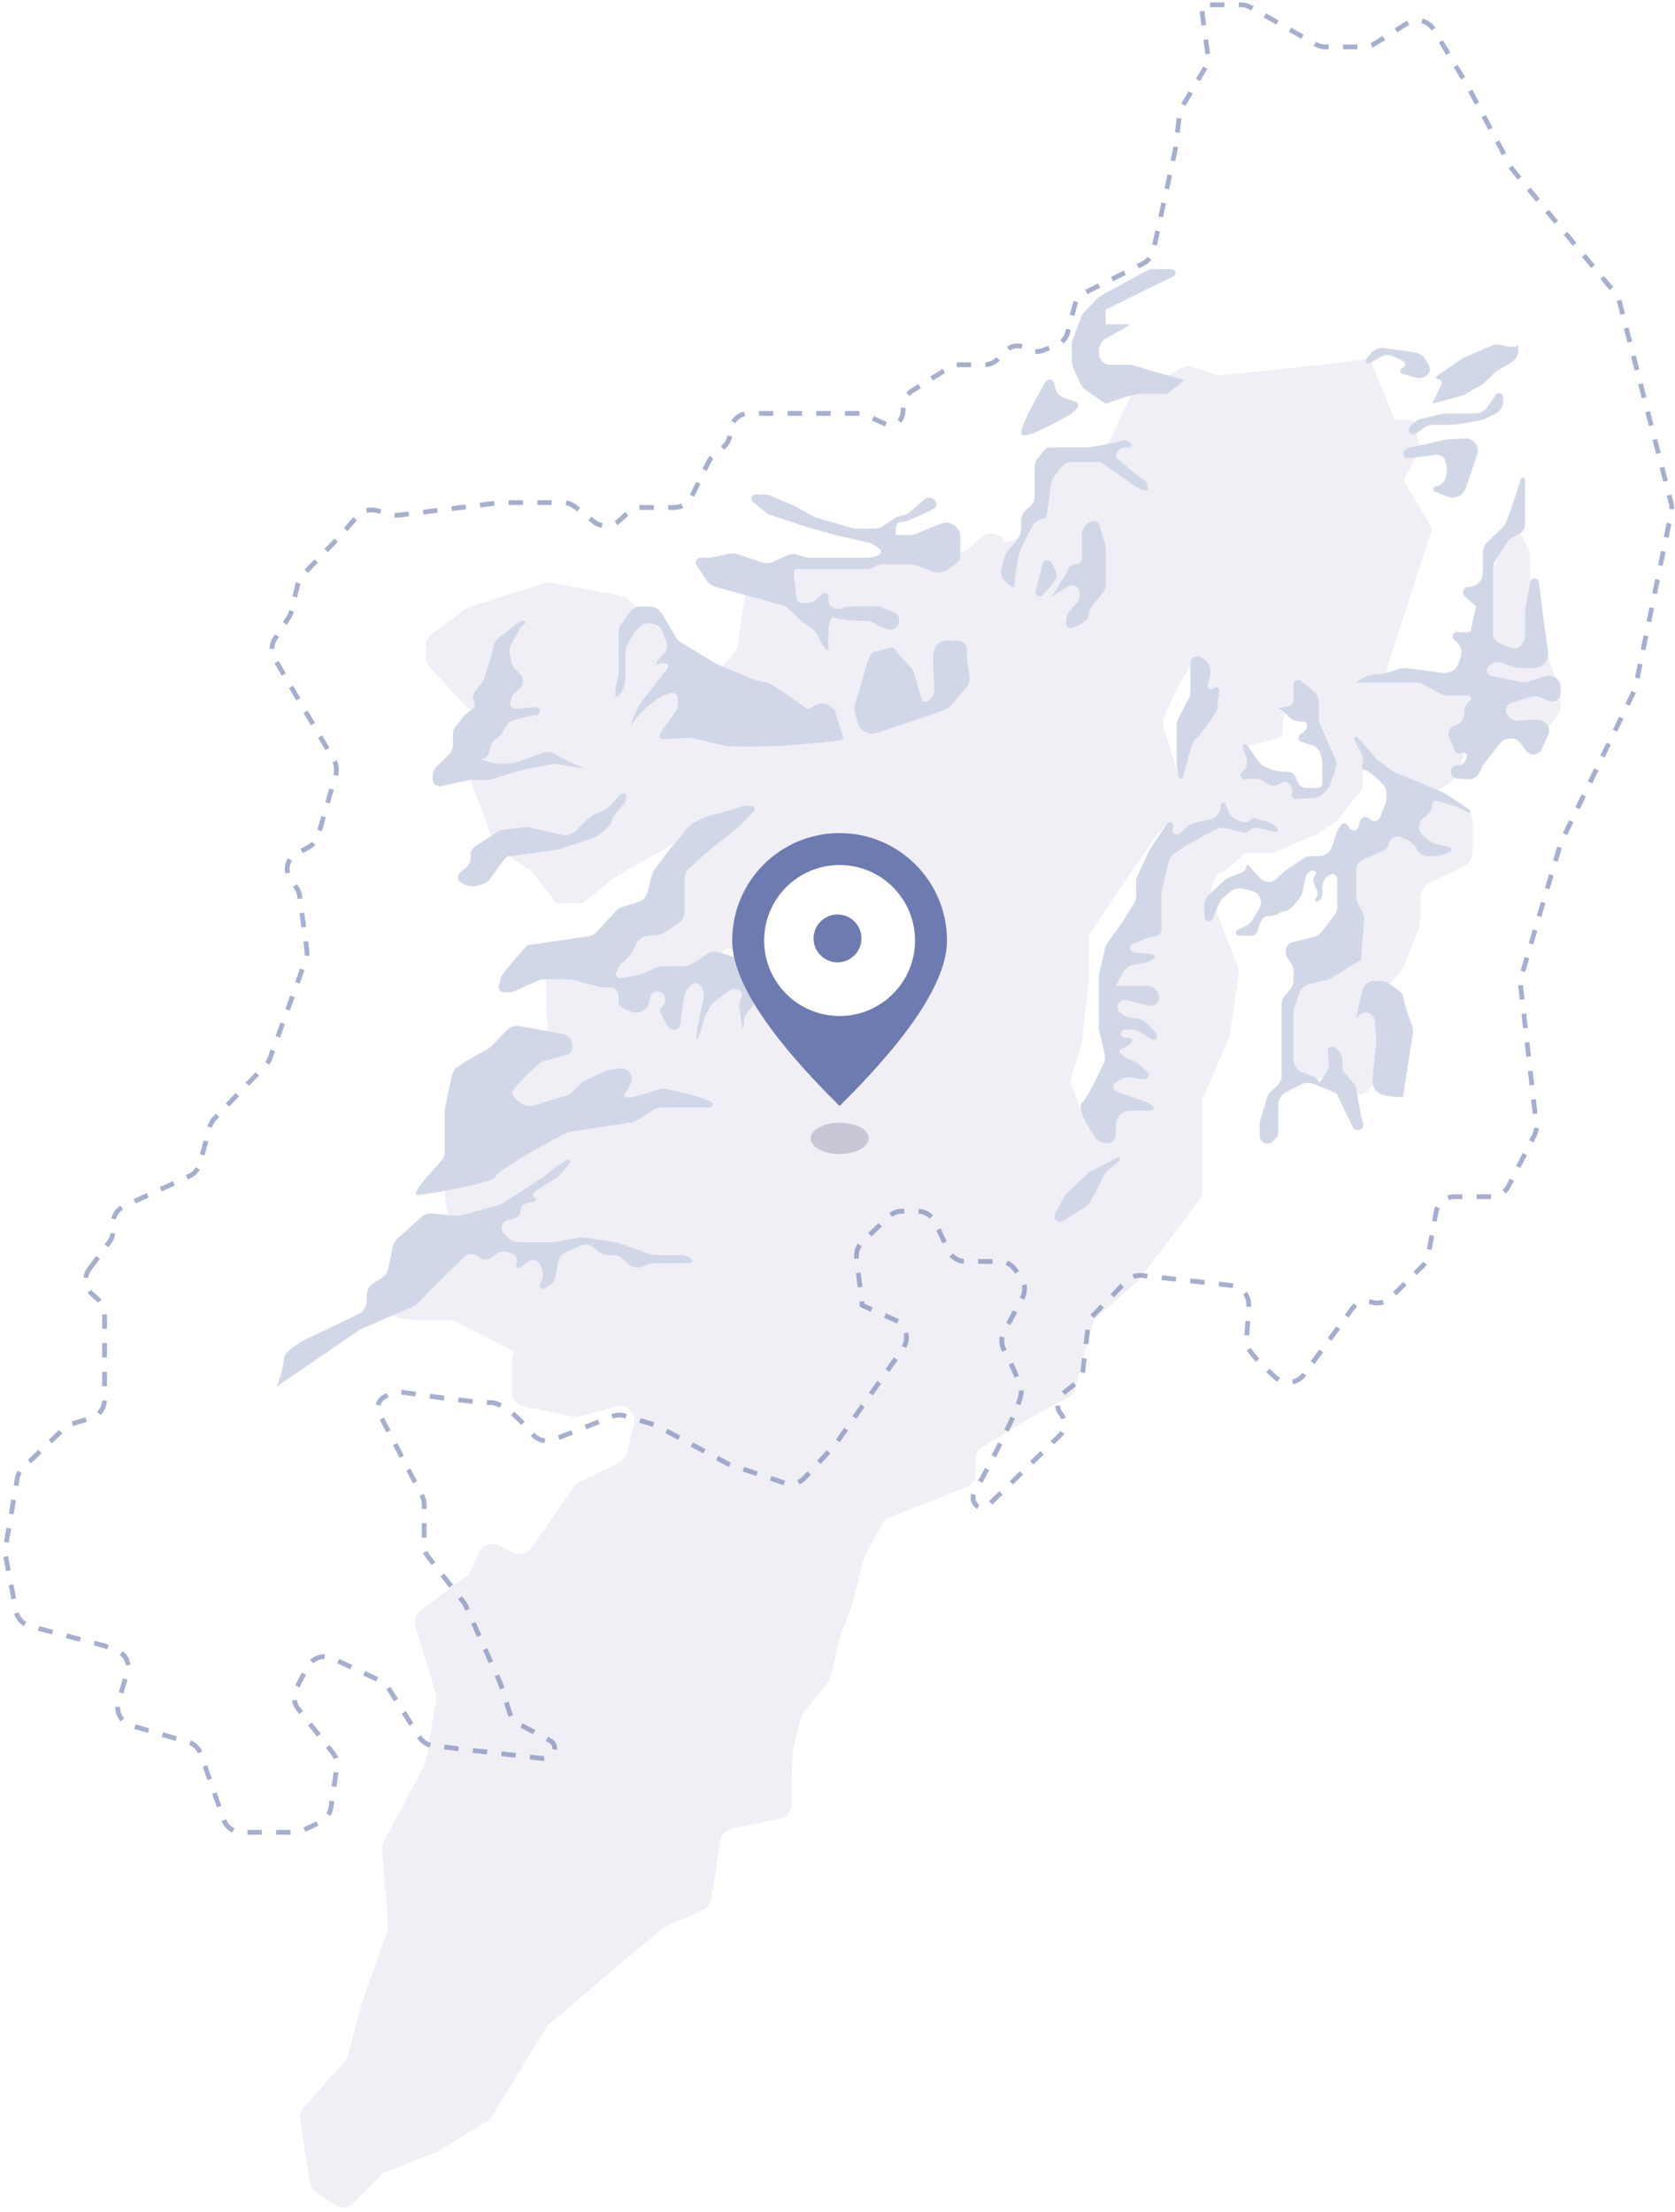 <?xml version="1.0" encoding="UTF-8"?>
<svg width="350px" height="462px" viewBox="0 0 350 462" version="1.1" xmlns="http://www.w3.org/2000/svg" xmlns:xlink="http://www.w3.org/1999/xlink">
    <title>Group 13</title>
    <defs>
        <filter x="-30.1%" y="-23.7%" width="160.2%" height="147.4%" filterUnits="objectBoundingBox" id="filter-1">
            <feOffset dx="0" dy="2" in="SourceAlpha" result="shadowOffsetOuter1"></feOffset>
            <feGaussianBlur stdDeviation="2.5" in="shadowOffsetOuter1" result="shadowBlurOuter1"></feGaussianBlur>
            <feColorMatrix values="0 0 0 0 0   0 0 0 0 0   0 0 0 0 0  0 0 0 0.15 0" type="matrix" in="shadowBlurOuter1" result="shadowMatrixOuter1"></feColorMatrix>
            <feMerge>
                <feMergeNode in="shadowMatrixOuter1"></feMergeNode>
                <feMergeNode in="SourceGraphic"></feMergeNode>
            </feMerge>
        </filter>
    </defs>
    <g id="Page-1" stroke="none" stroke-width="1" fill="none" fill-rule="evenodd">
        <g id="07-dettaglio-redazionale" transform="translate(-1185, -696)">
            <g id="Group-13" transform="translate(1186, 697)">
                <g id="Group">
                    <path d="M87.991,133.914 L87.991,136.327 C87.991,137.084 88.277,137.813 88.791,138.367 L96.261,146.422 C96.401,146.573 96.556,146.709 96.724,146.828 L103.514,151.648 C104.865,152.607 106.738,152.29 107.697,150.939 C107.709,150.921 107.721,150.904 107.733,150.886 L110.562,146.715 C110.592,146.671 110.623,146.628 110.655,146.585 L112.534,144.11 C113.101,143.362 113.985,142.923 114.923,142.923 L116.441,142.923 C118.098,142.923 119.441,144.266 119.441,145.923 L119.441,148.709 C119.441,149.351 119.647,149.976 120.029,150.492 L125.163,157.438 C125.352,157.695 125.5,157.98 125.599,158.282 L129.578,170.357 C129.652,170.582 129.752,170.797 129.877,170.998 L135.524,180.113 C136.071,180.996 137.035,181.533 138.074,181.533 L145.157,181.533 C146.373,181.533 147.358,182.519 147.358,183.734 L147.358,184.26 C147.358,185.302 147.898,186.268 148.784,186.815 L151.055,188.214 C151.589,188.543 151.755,189.242 151.426,189.776 C151.376,189.858 151.315,189.933 151.245,190 C150.726,190.498 150.708,191.323 151.206,191.843 C151.242,191.88 151.28,191.915 151.32,191.948 L151.422,192.032 C152.163,192.641 153.208,192.716 154.028,192.219 L158.251,189.663 C158.966,189.23 159.83,189.115 160.633,189.346 L166.034,190.899 C166.304,190.977 166.583,191.016 166.863,191.016 L168.207,191.016 C169.183,191.016 169.974,190.225 169.974,189.249 L169.974,187.855 C169.974,186.685 170.655,185.622 171.717,185.131 L177.14,182.629 C177.523,182.452 177.976,182.62 178.153,183.002 C178.262,183.239 178.243,183.515 178.102,183.734 L176.953,185.523 C176.778,185.796 176.648,186.096 176.569,186.411 L174.489,194.67 C174.312,195.371 173.888,195.985 173.295,196.399 L166.881,200.869 C166.59,201.072 166.337,201.326 166.134,201.617 L165.215,202.938 C164.655,203.744 163.735,204.225 162.753,204.225 L142.124,204.225 C141.617,204.225 141.118,204.353 140.674,204.598 L132.045,209.36 C130.704,210.099 130.136,211.729 130.725,213.142 L131.378,214.707 C131.656,215.373 132.165,215.917 132.812,216.238 L138.605,219.117 C139.813,219.717 140.306,221.183 139.706,222.391 C139.624,222.555 139.524,222.71 139.407,222.852 L138.103,224.442 C137.688,224.949 137.119,225.305 136.482,225.458 L124.31,228.374 C123.673,228.527 123.104,228.884 122.689,229.39 L121.346,231.028 C120.848,231.635 120.937,232.531 121.544,233.029 C121.798,233.237 122.116,233.351 122.445,233.351 L123.787,233.351 C124.821,233.351 125.782,233.883 126.33,234.759 L129.175,239.304 C129.509,239.837 130.003,240.253 130.586,240.49 L141.956,245.121 C143.086,245.581 143.824,246.68 143.824,247.9 L143.824,255.413 C143.824,257.07 142.481,258.413 140.824,258.413 L137.633,258.413 C137.52,258.413 137.407,258.407 137.295,258.394 L112.121,255.537 C111.374,255.452 110.7,255.989 110.616,256.736 C110.61,256.787 110.607,256.838 110.607,256.889 L110.607,257.056 C110.607,257.919 110.979,258.74 111.627,259.31 L121.524,268.005 C122.579,268.931 122.85,270.465 122.177,271.697 L120.05,275.589 C119.661,276.301 119,276.825 118.219,277.041 L108.211,279.818 C106.912,280.178 106.013,281.361 106.013,282.709 L106.013,289.826 C106.013,291.255 107.02,292.485 108.42,292.767 L118.757,294.853 C119.207,294.944 119.672,294.93 120.117,294.812 L128.026,292.721 C129.035,292.454 130.106,292.814 130.749,293.636 L130.916,293.849 C131.481,294.571 131.685,295.51 131.47,296.4 L130.017,302.434 C129.809,303.298 129.229,304.025 128.433,304.419 L120.124,308.538 C119.676,308.761 119.291,309.091 119.003,309.501 L109.972,322.343 C109.118,323.558 107.504,323.965 106.177,323.301 L103.159,321.792 C101.677,321.051 99.875,321.652 99.134,323.134 C99.115,323.172 99.097,323.21 99.079,323.249 L97.423,326.946 C97.216,327.409 96.895,327.811 96.491,328.116 L86.841,335.385 C85.834,336.144 85.409,337.451 85.777,338.657 L90.037,352.618 C90.171,353.057 90.202,353.521 90.129,353.974 L88.07,366.64 C88.018,366.965 87.912,367.278 87.758,367.568 L79.212,383.634 C78.945,384.136 78.826,384.704 78.869,385.27 L80.073,401.124 C80.104,401.537 80.05,401.952 79.912,402.344 L74.601,417.484 C74.575,417.557 74.553,417.631 74.533,417.706 L71.719,428.291 C71.598,428.744 71.373,429.162 71.062,429.513 L62.427,439.228 C61.832,439.898 61.567,440.797 61.705,441.682 L63.756,454.885 C63.887,455.724 64.367,456.469 65.077,456.934 L69.106,459.572 C70.3,460.354 71.881,460.186 72.884,459.169 L78.707,453.271 C79.003,452.971 79.359,452.737 79.752,452.584 L90.042,448.57 C90.209,448.505 90.369,448.425 90.522,448.331 L100.805,442.017 C101.209,441.769 101.548,441.429 101.795,441.025 L113.181,422.409 C113.349,422.136 113.559,421.891 113.804,421.684 L137.137,401.952 C137.354,401.768 137.595,401.617 137.854,401.502 L145.864,397.937 C146.796,397.523 147.453,396.664 147.609,395.657 L149.513,383.403 C149.705,382.17 150.639,381.185 151.86,380.928 L161.98,378.799 C163.349,378.511 164.337,377.314 164.362,375.915 L164.542,365.582 C164.545,365.365 164.573,365.149 164.623,364.939 L166.283,357.968 C166.387,357.534 166.586,357.128 166.866,356.78 L172.016,350.393 C172.3,350.04 172.501,349.628 172.603,349.187 L174.521,340.917 C174.552,340.781 174.593,340.648 174.643,340.518 L176.977,334.447 C177.02,334.334 177.057,334.219 177.086,334.103 L179.429,324.798 C179.487,324.571 179.57,324.351 179.679,324.143 L183.235,317.326 C183.571,316.682 184.128,316.182 184.804,315.919 L200.929,309.622 C202.081,309.173 202.838,308.063 202.838,306.828 L202.838,303.788 C202.838,302.742 203.383,301.771 204.276,301.226 L214.429,295.034 C214.476,295.005 214.524,294.978 214.573,294.952 L222.197,290.86 C222.923,290.47 223.457,289.799 223.673,289.004 L227.339,275.535 C227.493,274.971 227.808,274.464 228.246,274.076 L236.543,266.736 C236.689,266.607 236.822,266.464 236.94,266.308 L249.576,249.736 C249.975,249.213 250.191,248.574 250.191,247.917 L250.191,229.239 C250.191,228.824 250.277,228.413 250.444,228.033 L255.686,216.102 C255.791,215.862 255.865,215.608 255.905,215.348 L257.845,202.64 C257.924,202.125 257.867,201.598 257.68,201.111 L253.218,189.504 C253.086,189.16 253.018,188.795 253.018,188.427 L253.018,186.841 C253.018,186.251 253.192,185.673 253.519,185.182 L257.043,179.874 C257.616,179.01 257.703,177.911 257.273,176.968 L253.841,169.451 C253.342,168.357 253.544,167.071 254.355,166.182 L257.71,162.507 C257.88,162.322 258.071,162.159 258.281,162.021 L262.878,159.007 C263.954,158.301 264.46,156.986 264.135,155.741 L262.764,150.484 C262.63,149.969 262.635,149.427 262.779,148.914 L268.357,129.104 C268.494,128.616 268.506,128.101 268.39,127.607 L264.862,112.547 C264.742,112.034 264.759,111.499 264.912,110.995 L268.34,99.644 C268.488,99.153 268.508,98.632 268.398,98.13 L265.041,82.925 C264.816,81.905 264.077,81.076 263.09,80.735 L248.326,75.641 C247.492,75.353 246.573,75.447 245.814,75.899 L239.338,79.751 C237.948,80.578 237.491,82.376 238.318,83.767 C238.329,83.786 238.341,83.805 238.353,83.824 L238.911,84.715 C239.539,85.718 239.519,86.996 238.86,87.978 L237.192,90.464 C236.91,90.885 236.527,91.227 236.077,91.459 L229.422,94.893 C228.647,95.293 228.343,96.246 228.743,97.021 C228.808,97.148 228.891,97.266 228.988,97.371 L230.313,98.799 C230.372,98.863 230.434,98.924 230.499,98.983 L234.03,102.179 C235.137,103.181 235.222,104.89 234.22,105.997 C234.035,106.201 233.82,106.376 233.582,106.515 L230.853,108.113 C230.554,108.288 230.288,108.514 230.066,108.78 L228.272,110.93 C227.821,111.469 227.575,112.15 227.575,112.852 L227.575,118.189 C227.575,119.584 226.614,120.794 225.256,121.111 L216.65,123.117 C215.371,123.415 214.047,122.847 213.382,121.714 L211.436,118.399 C211.358,118.266 211.291,118.128 211.234,117.985 L208.971,112.267 C208.362,110.726 206.619,109.972 205.078,110.582 C204.774,110.702 204.491,110.871 204.242,111.083 L198.896,115.615 C198.47,115.976 198.153,116.449 197.982,116.981 L194.088,129.038 C193.811,129.895 193.934,130.831 194.423,131.588 L197.664,136.606 C198.043,137.193 198.205,137.895 198.122,138.589 C197.612,142.85 196.946,145.424 196.124,146.31 C195.24,147.264 193.137,147.381 189.817,146.661 C189.793,146.655 189.769,146.65 189.745,146.644 L175.994,143.273 C175.094,143.052 174.143,143.26 173.417,143.834 L167.578,148.457 C166.86,149.026 166.44,149.893 166.44,150.809 L166.44,151.39 C166.44,152.513 165.531,153.422 164.408,153.422 L156.167,153.422 C155.719,153.422 155.276,153.322 154.871,153.128 L142.372,147.138 C141.714,146.823 141.193,146.278 140.908,145.606 L138.39,139.685 C137.85,138.414 138.275,136.939 139.407,136.15 C140.287,135.537 140.503,134.327 139.89,133.447 C139.816,133.342 139.733,133.244 139.64,133.156 L130.334,124.237 C129.913,123.833 129.384,123.561 128.811,123.454 L114.178,120.71 C113.69,120.618 113.186,120.65 112.712,120.801 L96.962,125.833 C96.638,125.936 96.333,126.094 96.062,126.3 L89.177,131.524 C88.43,132.091 87.991,132.975 87.991,133.914 Z" id="Path" fill="#EFEFF5"></path>
                    <path d="M302.528,69.53 L306.322,69.876 C307.755,70.007 308.851,71.208 308.851,72.647 L308.851,73.547 C308.851,74.598 308.438,75.607 307.7,76.355 L303.421,80.698 C303.04,81.084 302.742,81.544 302.545,82.048 L301.173,85.555 C300.88,86.303 300.369,86.945 299.707,87.398 L298.25,88.396 C297.571,88.86 297.398,89.787 297.862,90.466 C298.046,90.734 298.312,90.934 298.62,91.037 L300.638,91.71 C302.516,92.336 303.653,94.24 303.314,96.19 L301.698,105.484 C301.526,106.474 301.733,107.492 302.277,108.336 L308.214,117.549 C308.63,118.195 308.851,118.947 308.851,119.716 L308.85,123.711 C308.891,123.547 308.942,123.385 309.003,123.226 L309.003,123.226 L312.32,114.643 C312.363,114.53 312.412,114.42 312.465,114.312 L312.465,114.312 L313.975,111.257 C314.148,110.908 314.43,110.625 314.78,110.452 C315.658,110.018 316.722,110.378 317.156,111.257 L317.156,111.257 L318.332,113.636 C318.604,114.186 318.746,114.792 318.746,115.406 L318.746,115.406 L318.746,123.619 C318.746,124.968 319.797,128.668 321.9,134.719 C321.916,134.765 321.932,134.81 321.95,134.854 L321.95,134.854 L322.138,135.34 C324.117,140.472 325.107,144.129 325.107,146.31 C325.107,148.14 323.715,149.969 320.93,151.799 C319.683,152.617 318.085,152.674 316.783,151.946 L316.783,151.946 C314.104,150.446 312.285,149.697 311.325,149.697 C310.428,149.697 310.214,149.043 310.683,147.734 C311.046,146.725 310.986,145.611 310.519,144.645 L310.519,144.645 L308.851,141.204 L308.851,145.566 C308.851,146.058 308.761,146.546 308.583,147.005 L303.316,160.665 C303.009,161.46 302.456,162.137 301.738,162.596 L299.026,164.328 L299.93,164.472 C300.454,164.556 300.956,164.743 301.407,165.023 L304.839,167.151 C306.016,167.881 306.731,169.166 306.731,170.551 L306.731,176.608 C306.731,178.166 305.827,179.581 304.414,180.237 L298.094,183.168 C296.681,183.823 295.776,185.239 295.776,186.797 L295.776,191.286 C295.776,191.779 295.685,192.268 295.507,192.728 L292.489,200.54 C292.326,200.961 292.093,201.352 291.8,201.695 L290.02,203.78 C289.402,204.504 289.062,205.425 289.062,206.377 L289.062,219.547 C289.062,220.375 288.805,221.183 288.327,221.859 L285.04,226.501 C284.182,227.712 282.505,227.999 281.294,227.141 C280.908,226.869 280.602,226.499 280.405,226.069 L279.38,223.838 C279.019,223.051 278.088,222.706 277.301,223.067 C277.142,223.14 276.997,223.239 276.871,223.36 C275.901,224.289 274.48,224.57 273.23,224.08 L270.271,222.92 C268.629,222.276 267.603,220.634 267.744,218.876 C268.018,215.46 268.292,212.044 268.566,208.627 C268.566,208.627 269.143,207.107 270.297,204.065 C270.577,202.518 271.531,201.136 272.965,200.533 C277.571,198.594 279.874,197.115 279.874,196.096 L279.874,177.775 C279.874,177.304 279.957,176.844 280.113,176.413 L268.845,183.613 C268.201,184.024 267.454,184.242 266.691,184.242 L258.057,184.242 C257.761,184.242 257.466,184.275 257.177,184.34 L246.799,186.681 C246.016,186.857 245.304,187.266 244.756,187.852 L158.964,279.691 C158.315,280.385 157.441,280.826 156.498,280.935 L123.314,284.751 C122.856,284.804 122.392,284.777 121.943,284.671 L105.798,280.882 C105.471,280.805 105.156,280.688 104.859,280.532 L94.585,275.162 C93.973,274.842 93.29,274.686 92.6,274.709 C82.315,275.055 78.54,274.026 81.277,271.622 C83.905,269.313 87.652,264.761 92.519,257.965 L92.52,257.966 C93.221,256.987 93.443,255.744 93.126,254.583 C91.52,248.722 91.575,245.483 93.291,244.866 C94.96,244.267 96.628,240.128 98.079,235.723 L98.318,234.987 C99.229,232.16 100.046,229.298 100.712,227.255 C101.437,225.034 103.823,222.984 106.338,221.034 L106.944,220.568 L107.549,220.106 C110.772,217.65 113.805,215.34 113.434,213.03 C113.016,210.427 112.969,206.136 113.292,200.158 C113.373,198.7 114.242,197.402 115.559,196.771 L116.968,196.096 C118.542,195.342 119.207,193.453 118.453,191.879 C118.356,191.676 118.237,191.484 118.099,191.307 C115.484,187.936 112.869,184.565 110.254,181.194 L110.25,181.191 L110.217,181.169 C109.932,180.97 107.988,179.615 104.382,177.102 C103.327,176.57 102.453,175.708 102.041,174.609 C98.457,165.053 96.5,159.655 96.169,158.414 L96.141,158.302 C96.126,158.237 96.118,158.191 96.118,158.164 C96.118,157.962 96.729,156.635 97.951,154.182 L98.195,153.693 C99.537,151.01 101.531,147.128 104.175,142.047 C104.868,140.714 106.25,139.883 107.752,139.895 L146.203,140.202 C147.201,140.21 148.167,139.844 148.909,139.176 C151.88,136.504 153.366,134.367 153.366,132.763 C153.366,131.16 153.922,127.601 155.035,122.086 C155.312,120.725 156.275,119.604 157.579,119.126 L166.834,115.734 C167.275,115.573 167.741,115.49 168.21,115.49 L194.601,115.49 C194.909,115.49 195.215,115.455 195.515,115.384 L210.37,111.898 C211.631,111.602 212.67,110.714 213.16,109.515 L217.991,97.681 C218.463,96.525 219.448,95.656 220.653,95.331 L228.257,93.281 C229.393,92.975 230.337,92.184 230.837,91.119 L235.45,81.295 C236.045,80.027 237.261,79.162 238.654,79.017 L275.242,75.191 C275.268,75.188 275.293,75.186 275.319,75.182 L293.716,72.897 C294.144,72.844 294.562,72.721 294.951,72.535 L300.436,69.906 C301.087,69.594 301.81,69.464 302.528,69.53 Z M292.497,168.501 L287.39,171.764 C288.322,171.372 289.484,170.81 290.875,170.076 C291.56,169.717 292.122,169.168 292.497,168.501 Z" id="Combined-Shape" fill="#EFEFF5"></path>
                    <path d="M17.674,264.029 L21.823,258.461 C22.338,257.77 22.616,256.932 22.616,256.071 L22.616,254.541 C22.616,252.979 23.525,251.56 24.944,250.907 L38.582,244.634 C39.661,244.137 40.464,243.187 40.772,242.04 L42.846,234.34 C43.02,233.691 43.356,233.097 43.821,232.612 L54.543,221.429 C54.928,221.027 55.225,220.55 55.415,220.027 L62.919,199.39 C63.139,198.784 63.21,198.133 63.124,197.493 L61.605,186.134 C61.528,185.557 61.326,185.004 61.013,184.514 L59.544,182.21 C58.54,180.635 59.002,178.545 60.577,177.54 C60.641,177.5 60.705,177.462 60.771,177.426 L63.561,175.898 C64.496,175.386 65.187,174.522 65.483,173.498 L69.139,160.83 C69.443,159.776 69.301,158.644 68.747,157.698 L56.372,136.581 C55.608,135.278 55.643,133.656 56.463,132.388 L59.347,127.922 C59.594,127.539 59.774,127.118 59.879,126.675 L61.236,120.954 C61.401,120.259 61.748,119.621 62.242,119.107 L69.554,111.49 C69.595,111.447 69.635,111.404 69.673,111.36 L73.632,106.854 C74.635,105.713 76.198,105.238 77.666,105.629 L80.88,106.485 C81.375,106.617 81.891,106.652 82.4,106.589 L103.295,104.005 C103.458,103.985 103.622,103.975 103.786,103.975 L116.647,103.975 C117.541,103.975 118.411,104.275 119.115,104.827 L123.159,107.999 C124.687,109.197 126.856,109.124 128.301,107.826 L130.316,106.016 C131.05,105.356 132.002,104.991 132.989,104.991 L139.91,104.991 C141.44,104.991 142.836,104.118 143.506,102.742 L147.002,95.561 C147.237,95.079 147.567,94.649 147.971,94.297 L150.175,92.376 C150.867,91.773 151.331,90.95 151.488,90.046 L151.775,88.396 C152.082,86.634 153.611,85.348 155.399,85.348 L178.289,85.348 C178.864,85.348 179.433,85.472 179.956,85.711 L183.888,87.514 C185.223,88.126 186.801,87.54 187.413,86.204 C187.537,85.934 187.615,85.644 187.643,85.348 L187.81,83.584 C187.928,82.347 188.613,81.235 189.665,80.574 L197.269,75.8 C197.906,75.399 198.644,75.187 199.396,75.187 L204.678,75.187 C205.761,75.187 206.797,74.748 207.551,73.97 L209.276,72.19 C210.272,71.162 211.836,70.932 213.086,71.631 L213.591,71.913 C214.616,72.486 215.84,72.58 216.94,72.17 L219.619,71.172 C220.84,70.717 221.763,69.695 222.092,68.433 L223.583,62.717 C223.874,61.602 224.632,60.667 225.662,60.15 L237.88,54.029 C238.961,53.488 239.739,52.486 239.997,51.305 L244.498,30.657 C244.524,30.54 244.544,30.422 244.559,30.302 L245.494,22.838 C245.562,22.295 245.741,21.771 246.02,21.299 L250.883,13.074 C251.349,12.285 251.531,11.36 251.397,10.454 C250.372,3.485 249.97,0 250.191,0 C252.902,0 255.613,0 258.325,0 C259.015,4.60583634e-14 259.695,0.179 260.296,0.519 L274.01,8.286 C274.611,8.627 275.29,8.806 275.981,8.806 L284.022,8.806 C284.775,8.806 285.514,8.593 286.151,8.192 L293.032,3.864 C294.902,2.688 297.372,3.25 298.548,5.12 C298.562,5.141 298.575,5.163 298.588,5.185 L305.616,16.842 C305.652,16.903 305.688,16.966 305.721,17.029 L314.665,33.843 C314.794,34.085 314.947,34.313 315.122,34.523 L337.121,60.963 L337.121,60.963 L348.2,104.097 C348.351,104.685 348.366,105.3 348.244,105.895 L340.655,142.923 L340.655,142.923 L325.107,175.098 L316.626,203.886 L320.024,233.85 C320.112,234.629 319.97,235.417 319.614,236.116 L314.204,246.745 C313.522,248.086 312.144,248.93 310.639,248.93 L302.999,248.93 C301.067,248.93 299.411,250.311 299.064,252.212 L297.415,261.245 C297.268,262.048 296.88,262.786 296.302,263.362 L289.645,269.987 C288.629,270.998 287.149,271.389 285.767,271.01 L285.528,270.945 C284.039,270.537 282.452,271.091 281.54,272.337 L271.458,286.106 C270.152,287.887 267.649,288.274 265.867,286.968 C265.768,286.896 265.672,286.819 265.581,286.737 C261.255,282.913 259.187,280.358 259.379,279.073 C259.559,277.861 259.74,275.388 259.921,271.653 C260.023,269.543 258.467,267.717 256.368,267.483 L237.652,265.404 C236.422,265.267 235.198,265.707 234.337,266.596 L227.459,273.696 C226.846,274.328 226.46,275.144 226.358,276.018 L225.291,285.226 C225.169,286.274 224.638,287.232 223.814,287.891 L221.136,290.03 C219.829,291.073 219.616,292.977 220.66,294.284 C220.668,294.294 220.676,294.304 220.684,294.314 C221.784,295.655 221.675,297.615 220.434,298.827 L205.477,313.437 C204.794,314.105 203.705,314.11 203.015,313.449 C202.286,312.75 202.115,311.65 202.598,310.763 C209.346,298.373 212.606,291.309 212.379,289.572 C212.173,287.991 210.974,285.113 208.783,280.938 C208.164,279.762 208.171,278.356 208.8,277.186 L212.612,270.094 C213.335,268.749 213.229,267.11 212.339,265.869 L211.103,264.146 C210.351,263.099 209.141,262.478 207.852,262.478 L200.781,262.478 C199.233,262.478 197.823,261.584 197.163,260.183 L194.379,254.274 C193.718,252.873 192.309,251.979 190.76,251.979 L187.484,251.979 C186.452,251.979 185.46,252.377 184.716,253.091 L179.189,258.388 C178.282,259.257 177.836,260.502 177.985,261.749 C178.377,265.04 178.77,268.331 179.162,271.622 C181.456,272.653 183.75,273.683 186.043,274.714 C188.058,275.619 188.958,277.986 188.053,280.001 C187.948,280.235 187.821,280.458 187.673,280.668 L173.659,300.534 C173.559,300.677 173.449,300.813 173.33,300.941 L167.137,307.651 C166.068,308.809 164.419,309.232 162.925,308.731 L151.564,304.92 C151.352,304.848 151.146,304.76 150.949,304.654 L136.395,296.869 C136.166,296.746 135.925,296.646 135.675,296.57 L129.614,294.722 C128.748,294.458 127.817,294.495 126.975,294.829 L114.777,299.658 C113.172,300.293 111.34,299.827 110.234,298.502 C106.594,294.129 103.656,291.943 101.419,291.943 C98.933,291.943 92.761,291.216 82.903,289.761 C82.075,289.638 81.229,289.779 80.485,290.163 L79.333,290.757 C78.07,291.409 77.575,292.961 78.226,294.224 C78.228,294.228 78.23,294.231 78.232,294.235 L87.184,311.394 C87.482,311.965 87.637,312.6 87.637,313.244 L87.637,321.722 C87.637,322.616 87.937,323.484 88.487,324.188 L95.817,333.554 C96.017,333.81 96.186,334.089 96.318,334.386 L103.447,350.328 C103.509,350.466 103.562,350.607 103.608,350.75 L105.52,356.77 C105.836,357.767 106.53,358.599 107.452,359.091 L113.999,362.577 C114.828,363.018 115.142,364.047 114.701,364.875 C114.691,364.893 114.681,364.911 114.671,364.929 C114.134,365.854 113.1,366.373 112.038,366.249 L89.536,363.626 C88.335,363.486 87.262,362.811 86.617,361.789 L80.136,351.526 C79.727,350.879 79.141,350.362 78.448,350.038 L68.49,345.383 C66.551,344.476 64.241,345.258 63.25,347.156 L60.919,351.625 C60.19,353.022 60.349,354.717 61.326,355.954 L68.549,365.103 C69.23,365.964 69.526,367.068 69.369,368.155 L68.154,376.534 C67.963,377.853 67.127,378.991 65.924,379.567 L62.307,381.301 C61.768,381.559 61.177,381.693 60.579,381.693 L49.49,381.693 C47.787,381.693 46.271,380.615 45.712,379.007 L40.966,365.362 C40.539,364.135 39.542,363.191 38.293,362.832 L26.484,359.437 C24.361,358.826 23.135,356.61 23.745,354.487 C23.748,354.479 23.75,354.471 23.752,354.463 L25.638,348.057 C26.131,346.382 25.286,344.605 23.676,343.93 L21.107,342.853 C20.936,342.781 20.759,342.721 20.578,342.674 L5.269,338.646 C3.777,338.253 2.644,337.038 2.356,335.523 L0.134,323.809 C0.045,323.341 0.041,322.861 0.121,322.392 L2.605,307.808 C2.749,306.963 3.161,306.186 3.781,305.592 L12.386,297.344 C12.839,296.91 13.387,296.589 13.987,296.406 L18.016,295.178 C19.699,294.664 20.849,293.111 20.849,291.352 L20.849,279.073 L20.849,273.411 C20.849,272.273 20.364,271.188 19.516,270.429 L18.199,269.251 C16.698,267.909 16.47,265.644 17.674,264.029 Z" id="Path-3" stroke="#6E7BB0" opacity="0.608" stroke-dasharray="3"></path>
                    <path d="M243.088,171.657 C243.234,171.78 243.309,171.962 243.29,172.148 L242.794,176.897 C242.778,177.051 242.734,177.202 242.665,177.342 L236.408,190.003 L232.234,198.337 C232.19,198.423 232.157,198.514 232.133,198.607 L230.087,206.778 C230.061,206.882 230.048,206.988 230.048,207.094 L230.048,216.291 C230.048,216.375 230.056,216.458 230.073,216.541 L231.042,221.496 C231.086,221.719 231.07,221.949 230.997,222.165 L227.8,231.592 C227.559,232.304 226.761,232.693 226.019,232.462 C225.601,232.332 225.271,232.023 225.124,231.626 L222.78,225.296 C222.681,225.028 222.672,224.737 222.755,224.464 L223.366,222.447 L223.944,220.525 L224.51,218.611 L224.809,217.57 L224.99,216.909 L225.049,216.68 L225.08,216.546 L225.094,216.475 L225.099,216.44 L225.105,216.354 L225.182,215.576 L225.59,211.918 L226.506,203.962 C226.512,203.913 226.515,203.863 226.515,203.814 L226.515,194.796 C226.515,194.539 226.591,194.288 226.734,194.071 L233.238,184.229 L240.952,173.14 C240.986,173.091 241.023,173.044 241.064,172.999 L242.24,171.711 C242.458,171.472 242.838,171.448 243.088,171.657 Z M179.348,181.297 C179.447,181.417 179.443,181.587 179.339,181.702 L177.415,183.83 C177.176,184.094 177.053,184.438 177.072,184.788 L177.37,190.214 C177.386,190.514 177.298,190.811 177.119,191.058 L171.864,198.298 C171.783,198.41 171.684,198.51 171.571,198.594 L165.876,202.839 C165.56,203.074 165.156,203.171 164.762,203.104 L153.698,201.233 C153.479,201.196 153.273,201.11 153.095,200.982 L150.539,199.144 C150.018,198.77 149.913,198.063 150.303,197.564 C150.525,197.28 150.875,197.112 151.245,197.112 L161.002,197.112 C161.32,197.112 161.629,197.01 161.878,196.821 L168.07,192.136 C168.161,192.067 168.243,191.987 168.314,191.899 L171.708,187.671 C171.73,187.643 171.753,187.616 171.778,187.59 L174.841,184.328 C174.895,184.271 174.953,184.218 175.016,184.171 L178.883,181.245 C179.027,181.136 179.235,181.16 179.348,181.297 Z M141.305,174.862 C141.828,175.114 142.039,175.725 141.775,176.226 L141.408,176.931 L141.053,177.621 L140.71,178.296 L140.379,178.956 L140.165,179.387 L139.855,180.022 L139.655,180.437 L139.365,181.047 L139.087,181.642 L138.908,182.03 L138.735,182.411 L138.567,182.786 L138.405,183.154 L138.248,183.516 L138.023,184.046 L137.879,184.39 L137.674,184.895 L137.544,185.223 L137.42,185.545 L137.301,185.86 L137.187,186.168 L137.079,186.469 L136.976,186.764 L136.879,187.052 L136.787,187.334 L136.7,187.609 L136.619,187.877 L136.543,188.138 L136.507,188.267 L136.507,188.267 L136.44,188.518 L136.377,188.763 L136.321,189.001 L136.269,189.233 C136.261,189.271 136.253,189.308 136.246,189.346 L136.202,189.567 L136.164,189.782 C136.147,189.888 136.131,189.991 136.118,190.092 L136.093,190.29 C136.079,190.42 136.068,190.545 136.061,190.666 L136.053,190.845 C136.052,190.874 136.051,190.903 136.051,190.931 L136.05,191.016 C136.05,191.201 136.044,191.374 136.032,191.536 L136.018,191.694 L135.999,191.844 C135.81,193.208 135.091,193.556 133.842,192.888 L133.706,192.813 C133.683,192.8 133.66,192.786 133.636,192.772 L133.494,192.685 C133.447,192.655 133.398,192.623 133.348,192.59 L133.198,192.488 C133.173,192.47 133.148,192.452 133.122,192.433 L132.966,192.319 L132.886,192.259 L132.886,192.259 L132.724,192.133 L132.558,191.999 L132.387,191.858 L132.213,191.709 C132.184,191.683 132.154,191.657 132.124,191.631 C131.749,191.302 131.186,191.276 130.781,191.561 L130.727,191.602 L121.256,199.215 C120.848,199.543 120.254,199.528 119.864,199.191 L119.815,199.145 L109.882,189.353 C109.69,189.164 109.582,188.91 109.582,188.645 C109.582,188.104 110.024,187.662 110.58,187.631 L110.643,187.629 L120.468,187.629 C120.693,187.629 120.911,187.561 121.092,187.434 L121.151,187.39 L127.504,182.263 C127.533,182.239 127.563,182.218 127.594,182.198 L127.642,182.169 L140.283,174.899 C140.595,174.72 140.98,174.706 141.305,174.862 Z M285.175,156.597 C285.54,156.597 285.89,156.732 286.153,156.974 L291.687,162.057 C292.034,162.375 292.188,162.839 292.097,163.291 L290.594,170.782 C290.519,171.158 290.281,171.486 289.94,171.684 L280.581,177.13 L277.01,178.997 C276.803,179.105 276.57,179.162 276.334,179.162 L273.075,179.162 C272.679,179.162 272.301,179.322 272.033,179.601 L268.829,182.951 C268.657,183.131 268.438,183.263 268.194,183.334 L265.354,184.15 C265.143,184.211 264.919,184.223 264.702,184.186 L259.525,183.311 C259.202,183.256 258.869,183.311 258.584,183.466 L254.147,185.869 C253.468,186.237 252.605,186.007 252.221,185.356 C252.013,185.002 251.981,184.577 252.134,184.198 L252.24,183.943 L252.343,183.698 L252.444,183.466 L252.544,183.244 L252.641,183.034 L252.737,182.835 L252.831,182.648 L252.923,182.472 L253.013,182.307 L253.101,182.154 L253.187,182.012 L253.272,181.881 C253.564,181.444 253.822,181.216 254.046,181.196 L254.078,181.194 C254.23,181.194 254.427,181.131 254.667,181.005 L254.78,180.943 C254.8,180.931 254.82,180.92 254.84,180.908 L254.963,180.832 C254.984,180.819 255.005,180.805 255.027,180.791 L255.159,180.701 L255.298,180.603 L255.37,180.55 L255.37,180.55 L255.518,180.438 L255.672,180.318 L255.833,180.188 L256,180.049 L256.173,179.902 L256.352,179.745 L256.537,179.58 L256.729,179.405 L256.927,179.222 L257.235,178.93 L257.449,178.724 L257.781,178.399 L258.01,178.171 L258.365,177.812 L258.609,177.562 C258.876,177.286 259.251,177.13 259.643,177.13 L264.733,177.13 C264.93,177.13 265.126,177.09 265.307,177.013 L274.437,173.124 C274.528,173.085 274.614,173.038 274.695,172.982 L278.289,170.476 C278.403,170.397 278.504,170.302 278.588,170.193 L283.479,163.944 C283.662,163.71 283.762,163.424 283.762,163.131 L283.762,157.952 C283.762,157.204 284.394,156.597 285.175,156.597 Z M268.804,147.487 C269.061,147.512 269.305,147.603 269.511,147.751 L271.639,149.281 C271.711,149.332 271.777,149.39 271.837,149.454 L275.036,152.826 C275.196,152.995 275.31,153.2 275.365,153.423 L276.946,159.788 C277.012,160.054 276.993,160.333 276.89,160.588 L275.699,163.557 C275.456,164.162 274.8,164.518 274.134,164.405 L269.908,163.69 C269.505,163.622 269.152,163.39 268.941,163.053 L268.519,162.378 C268.323,162.066 268.004,161.842 267.634,161.757 L261.628,160.387 C261.114,160.27 260.712,159.888 260.584,159.397 L259.725,156.106 C259.536,155.38 259.996,154.645 260.754,154.463 L265.821,153.307 C266.407,153.173 266.84,152.698 266.9,152.124 L267.257,148.7 C267.335,147.956 268.027,147.413 268.804,147.487 Z M248.424,136.827 C249.602,143.149 250.191,146.31 250.191,146.31 L250.191,146.31 L250.186,146.325 C250.083,146.628 248.435,151.478 245.244,160.873 L245.244,160.873 L242.181,151.188 C241.878,150.229 241.947,149.192 242.374,148.282 L242.374,148.282 L244.817,143.08 C244.866,142.976 244.919,142.873 244.977,142.774 L244.977,142.774 Z M318.393,63.672 C318.957,63.672 319.419,64.095 319.451,64.628 L319.453,64.688 L319.453,78.235 C319.453,78.303 319.442,78.383 319.422,78.475 L319.398,78.57 L319.384,78.621 L319.384,78.621 L319.349,78.728 L319.309,78.844 L319.261,78.967 L319.206,79.098 L319.145,79.237 L319.077,79.384 L318.962,79.619 L318.876,79.786 L318.736,80.05 L318.58,80.333 L318.467,80.531 L318.286,80.843 L318.089,81.173 L317.876,81.521 L317.649,81.886 L317.406,82.27 L317.235,82.535 L316.967,82.948 L316.683,83.378 L316.281,83.98 L315.851,84.614 L315.394,85.279 L314.88,86.018 L314.393,86.711 L313.881,87.433 L313.344,88.184 L312.783,88.963 L312.197,89.77 L311.378,90.891 C311.308,90.987 311.237,91.083 311.166,91.179 C311.053,91.331 310.987,91.509 310.974,91.694 L310.972,91.764 L310.972,116.767 C310.972,116.802 310.97,116.836 310.966,116.87 L310.959,116.922 L308.874,129.91 C308.863,129.981 308.844,130.051 308.817,130.119 L308.787,130.185 L304.197,139.613 C304.029,139.958 303.675,140.182 303.282,140.199 L303.212,140.199 L289.761,139.906 C289.663,139.904 289.565,139.888 289.471,139.86 C288.931,139.699 288.622,139.164 288.756,138.646 L288.773,138.588 L298.114,109.814 C298.193,109.568 298.173,109.304 298.058,109.073 L298.024,109.011 L292.528,99.716 C292.362,99.436 292.346,99.097 292.481,98.804 L292.512,98.742 L295.595,93.128 C295.701,92.937 295.739,92.718 295.706,92.505 L295.692,92.435 L294.547,87.498 C294.444,87.053 294.046,86.731 293.577,86.704 L293.512,86.702 L291.193,86.702 C290.783,86.702 290.411,86.475 290.236,86.123 L290.209,86.064 L285.751,75.382 C285.622,75.073 285.66,74.725 285.848,74.449 L285.89,74.391 L294.045,64.074 C294.231,63.839 294.514,63.694 294.819,63.674 L294.89,63.672 L318.393,63.672 Z" id="Combined-Shape" fill="#FFFFFF"></path>
                    <path d="M106.013,130.053 L103.297,132.136 C102.767,132.542 102.388,133.114 102.219,133.76 L101.44,136.747 C101.426,136.8 101.411,136.853 101.394,136.906 L100.178,140.694 C100.064,141.048 99.885,141.378 99.651,141.667 L98.254,143.388 C97.816,143.928 97.74,144.677 98.062,145.294 C98.371,145.886 98.223,146.614 97.707,147.038 L96.353,148.15 C96.197,148.278 96.055,148.421 95.928,148.578 L94.315,150.564 C93.882,151.099 93.645,151.766 93.645,152.454 L93.645,154.513 C93.645,155.331 93.311,156.113 92.721,156.679 L90.329,158.972 C89.738,159.537 89.404,160.32 89.404,161.137 L89.404,161.72 C89.404,162.549 90.076,163.221 90.905,163.221 C91.012,163.221 91.119,163.209 91.224,163.186 L96.863,161.958 C97.073,161.912 97.287,161.889 97.502,161.889 L100.952,161.889 C101.261,161.889 101.569,161.841 101.865,161.747 L107.608,159.912 C107.723,159.876 107.839,159.846 107.957,159.823 L114.312,158.605 C114.666,158.537 115.03,158.534 115.385,158.596 C120.16,159.421 121.865,159.616 120.501,159.18 C119.275,158.788 117.428,157.886 114.96,156.475 C114.208,156.044 113.306,155.961 112.487,156.246 L106.493,158.336 C106.175,158.446 105.841,158.503 105.505,158.503 L102.479,158.503 C99.888,157.825 99.063,157.487 100.006,157.487 C101.419,157.487 101.419,153.761 102.479,153.422 C103.068,153.234 103.821,152.34 104.737,150.74 L104.737,150.74 C105.126,150.061 105.765,149.562 106.517,149.347 C108.871,148.677 110.352,148.342 110.96,148.342 C110.96,148.342 110.96,148.342 110.96,148.342 C111.432,148.342 111.814,147.96 111.814,147.488 C111.814,147.017 111.432,146.634 110.96,146.634 C110.928,146.634 110.896,146.636 110.865,146.64 L107.947,146.969 C107.836,146.981 107.724,146.987 107.611,146.987 L106.543,146.987 C106.015,146.987 105.588,146.56 105.588,146.032 C105.588,145.951 105.598,145.869 105.618,145.791 C105.75,145.286 105.882,144.782 106.013,144.278 C106.543,143.77 107.073,143.262 107.603,142.754 C108.445,141.947 108.473,140.611 107.667,139.769 C107.646,139.748 107.625,139.727 107.603,139.706 L106.706,138.846 C106.255,138.414 105.951,137.852 105.834,137.239 L105.51,135.531 C105.379,134.837 105.496,134.119 105.842,133.503 L107.562,130.442 C107.706,130.184 107.888,129.95 108.101,129.745 L108.683,129.188 C108.796,129.079 108.8,128.899 108.692,128.786 C108.638,128.73 108.564,128.699 108.487,128.699 C108.028,128.699 107.583,128.85 107.219,129.129 L106.013,130.053 Z M118.063,241.358 C118.195,241.551 118.181,241.81 118.028,241.987 L115.856,244.516 C115.656,244.748 115.422,244.948 115.161,245.11 L110.683,247.887 C110.362,248.086 110.264,248.507 110.463,248.828 C110.538,248.95 110.651,249.045 110.784,249.1 C111.004,249.19 111.11,249.443 111.019,249.663 C110.966,249.792 110.855,249.887 110.72,249.919 L108.933,250.348 C108.257,250.51 107.78,251.114 107.78,251.809 C107.78,252.515 107.323,253.14 106.651,253.355 L104.925,253.907 C104.077,254.178 103.609,255.084 103.88,255.932 C103.954,256.163 104.079,256.375 104.246,256.551 L105.126,257.478 C105.692,258.075 106.479,258.413 107.302,258.413 L114.58,258.413 C114.758,258.413 114.936,258.398 115.111,258.366 L120.024,257.483 C120.34,257.426 120.664,257.421 120.982,257.466 L127.282,258.372 C127.473,258.4 127.661,258.445 127.843,258.509 L134.864,260.956 C135.181,261.066 135.515,261.123 135.851,261.123 L141.36,261.123 C142.04,261.123 142.7,261.354 143.232,261.779 L143.471,261.97 C143.676,262.133 143.71,262.433 143.546,262.638 C143.456,262.751 143.319,262.816 143.174,262.816 L135.851,262.816 C135.515,262.816 135.181,262.873 134.864,262.983 L133.192,263.566 C132.127,263.937 130.943,263.68 130.129,262.899 L129.146,261.957 C128.588,261.422 127.844,261.123 127.07,261.123 L125.948,261.123 C125.174,261.123 124.43,260.824 123.872,260.289 L123.329,259.768 C122.474,258.95 121.209,258.732 120.13,259.218 L117.34,260.477 C116.443,260.881 115.801,261.7 115.623,262.668 L115.09,265.561 C114.936,266.401 114.431,267.135 113.702,267.579 L112.852,268.097 C112.521,268.299 112.09,268.195 111.888,267.864 C111.769,267.669 111.753,267.429 111.844,267.219 L112.207,266.383 C112.539,265.62 112.539,264.754 112.207,263.991 L111.844,263.155 C111.475,262.308 110.49,261.92 109.643,262.288 C109.501,262.35 109.368,262.431 109.248,262.529 L107.725,263.781 C107.497,263.968 107.161,263.935 106.974,263.707 C106.846,263.552 106.817,263.339 106.896,263.155 L106.911,263.122 C107.313,262.196 106.889,261.119 105.963,260.716 C105.865,260.674 105.763,260.64 105.66,260.615 L105.023,260.462 C104.091,260.239 103.108,260.474 102.378,261.096 L101.849,261.547 C101.003,262.268 99.748,262.231 98.946,261.462 C98.155,260.704 96.909,260.704 96.118,261.462 L92.261,265.159 C92.241,265.178 92.222,265.197 92.203,265.216 L86.277,271.211 C86.008,271.483 85.691,271.7 85.341,271.853 L74.47,276.588 C74.297,276.664 74.13,276.756 73.974,276.863 C68.281,280.761 62.587,284.658 56.894,288.556 C56.894,288.556 58.307,284.492 58.307,282.798 C58.307,281.105 62.901,278.734 62.901,278.734 L73.919,273.454 C74.96,272.956 75.623,271.903 75.623,270.749 L75.623,269.54 C75.623,268.516 76.145,267.563 77.007,267.012 L78.8,265.867 C79.48,265.432 79.956,264.742 80.121,263.952 L81.078,259.367 C81.207,258.747 81.529,258.184 81.998,257.759 L87.002,253.215 C87.631,252.644 88.474,252.366 89.32,252.451 L94.158,252.939 C94.52,252.976 94.885,252.946 95.236,252.852 L103.113,250.738 C103.401,250.661 103.675,250.541 103.926,250.381 C109.808,246.69 113.096,244.513 113.787,243.85 C114.267,243.39 115.452,242.515 117.343,241.223 C117.579,241.061 117.901,241.122 118.063,241.358 Z M107.393,213.289 L107.591,213.318 L116.515,214.947 C116.952,215.027 117.361,215.219 117.701,215.503 C118.747,216.376 118.924,217.902 118.136,218.987 L118.028,219.126 C117.921,219.157 116.346,219.601 113.297,220.46 C112.63,220.571 111.994,220.843 111.496,221.295 C107.841,224.621 106.013,226.608 106.013,227.255 C106.013,227.778 106.646,228.503 107.911,229.431 C108.618,229.953 109.516,230.134 110.366,229.936 L110.561,229.884 L117.346,227.803 C117.72,227.688 118.066,227.502 118.368,227.255 L118.543,227.1 L120.508,225.216 C120.681,225.051 120.872,224.907 121.077,224.788 L121.288,224.677 L125.355,222.728 C125.592,222.614 125.842,222.532 126.1,222.484 L126.295,222.454 L128.629,222.175 C128.969,222.134 129.314,222.175 129.635,222.295 C130.746,222.71 131.31,223.946 130.895,225.056 C130.605,225.832 130.203,226.565 129.689,227.255 C128.563,228.766 130.881,228.523 136.642,226.527 C137.114,226.362 137.619,226.32 138.109,226.401 L138.319,226.444 L144.326,227.883 L144.529,227.939 L144.529,227.939 L144.728,228.01 L147.535,229.118 C147.769,229.21 147.924,229.437 147.924,229.689 C147.924,229.994 147.701,230.247 147.409,230.295 L147.309,230.303 L137.253,230.303 C136.767,230.303 136.289,230.421 135.86,230.646 L135.68,230.749 L131.969,233.035 C131.628,233.245 131.249,233.384 130.853,233.445 C122.533,234.737 118.258,235.383 118.028,235.383 C117.674,235.383 112.02,238.431 112.02,238.431 C112.02,238.431 102.479,243.85 102.479,244.866 C102.479,245.357 99.1,246.243 95.407,247.027 L94.837,247.147 L94.837,247.147 L94.125,247.293 C90.565,248.015 87.039,248.592 86.224,248.592 C85.113,248.592 86.726,246.282 91.063,241.663 C91.54,241.16 91.823,240.508 91.871,239.821 L91.878,239.614 L91.878,231.29 C91.878,231.153 91.887,231.016 91.906,230.88 L91.941,230.677 L93.398,223.694 C93.542,223.005 93.923,222.391 94.471,221.957 L94.64,221.832 L96.021,220.886 L96.12,220.822 L96.12,220.822 L96.221,220.761 L101.054,217.982 C101.235,217.877 101.406,217.754 101.562,217.614 L101.713,217.469 L104.897,214.182 C105.548,213.51 106.472,213.183 107.393,213.289 Z M156.016,167.308 C156.389,167.308 156.692,167.611 156.692,167.985 C156.692,168.16 156.624,168.328 156.503,168.454 L153.507,171.564 C153.413,171.662 153.312,171.753 153.205,171.838 L147.431,176.395 C147.382,176.434 147.335,176.473 147.289,176.514 L143.057,180.3 C142.421,180.869 142.057,181.682 142.057,182.536 L142.057,189.373 C142.057,190.396 141.535,191.35 140.673,191.901 L137.496,193.931 C137.013,194.239 136.453,194.403 135.88,194.403 L134.688,194.403 C133.571,194.403 132.546,195.024 132.029,196.015 L130.977,198.03 C130.826,198.319 130.629,198.582 130.393,198.808 L128.753,200.38 C128.439,200.682 128.194,201.048 128.035,201.453 L127.746,202.192 C127.582,202.611 127.788,203.083 128.207,203.247 C128.347,203.302 128.499,203.316 128.647,203.29 L132.524,202.593 C132.754,202.552 132.978,202.484 133.192,202.391 L136.184,201.087 C136.562,200.923 136.97,200.838 137.382,200.838 L142.057,200.838 C142.86,200.838 144.347,200.018 146.519,198.379 C147.281,197.799 148.275,197.622 149.192,197.899 L153.032,199.061 C153.912,199.328 154.621,199.983 154.956,200.839 L156.951,205.937 C157.354,206.968 157.158,208.137 156.439,208.978 L155.144,210.495 C154.68,211.038 154.426,211.729 154.426,212.443 L154.426,213.538 C154.426,213.628 154.353,213.701 154.263,213.701 C154.182,213.701 154.113,213.642 154.101,213.562 L153.495,209.494 C153.41,208.928 153.49,208.35 153.723,207.827 L153.946,207.33 C154.213,206.733 153.956,206.031 153.366,205.749 C152.713,205.436 151.941,205.509 151.359,205.938 L148.27,208.216 C147.903,208.487 147.602,208.838 147.391,209.243 L146.433,211.079 C146.342,211.254 146.268,211.437 146.214,211.627 C145.092,215.47 144.531,216.841 144.531,215.74 C144.531,214.703 145.028,211.95 146.022,207.483 C146.197,206.696 146.047,205.871 145.606,205.196 L145.415,204.902 C145.037,204.323 144.261,204.159 143.681,204.537 C143.593,204.595 143.512,204.663 143.441,204.742 L142.688,205.566 C142.278,206.016 142.013,206.58 141.931,207.184 L141.14,212.996 C141.058,213.598 140.545,214.046 139.937,214.046 C139.286,214.046 138.688,213.684 138.387,213.106 L136.757,209.982 C137.045,209.614 137.333,209.246 137.621,208.878 C138.223,208.109 138.087,206.998 137.318,206.397 C137.252,206.345 137.183,206.298 137.11,206.257 C136.386,205.84 135.462,206.09 135.045,206.814 C134.971,206.943 134.916,207.081 134.883,207.226 L134.637,208.289 C134.281,209.821 132.751,210.775 131.22,210.419 C131.089,210.389 130.96,210.35 130.835,210.301 C129.129,209.641 128.276,209.083 128.276,208.627 L128.276,207.007 C128.276,206.032 127.485,205.241 126.509,205.241 L125.135,205.241 C124.874,205.241 124.615,205.207 124.363,205.14 L118.761,203.648 C118.509,203.581 118.249,203.547 117.989,203.547 L112.666,203.547 C112.24,203.547 111.82,203.638 111.432,203.812 L106.601,205.991 C106.214,206.166 105.793,206.257 105.368,206.257 L104.246,206.257 C103.655,206.257 103.176,205.777 103.176,205.186 C103.176,205.049 103.202,204.913 103.253,204.786 C103.444,204.312 103.539,203.899 103.539,203.547 C103.539,203.083 104.718,201.561 105.999,200.043 L106.366,199.61 C107.78,197.959 109.193,196.435 109.193,196.435 C113.437,195.809 117.681,195.183 121.925,194.558 C122.604,194.457 123.229,194.127 123.694,193.622 L127.718,189.251 C128.083,188.854 128.548,188.564 129.064,188.409 L132.286,187.444 C133.305,187.139 134.085,186.318 134.339,185.286 L135.198,181.784 C135.294,181.395 135.467,181.029 135.706,180.707 L138.821,176.528 C138.858,176.478 138.897,176.429 138.938,176.381 L143.059,171.519 C143.336,171.195 143.678,170.932 144.064,170.751 C146.045,169.811 147.143,169.34 147.358,169.34 C147.586,169.34 149.801,168.706 154.003,167.436 C154.283,167.351 154.574,167.308 154.867,167.308 L156.016,167.308 Z M129.378,164.744 C129.754,164.867 129.959,165.272 129.836,165.648 C129.738,165.947 129.689,166.162 129.689,166.292 C129.689,166.97 126.862,169.34 126.862,170.356 C126.862,170.988 125.941,172.012 124.099,173.428 C123.888,173.591 123.657,173.725 123.411,173.826 L123.224,173.896 L115.809,176.368 C115.637,176.425 115.461,176.467 115.281,176.491 C109.096,177.369 105.771,177.807 105.306,177.807 C104.6,177.807 102.479,181.194 101.419,182.549 C100.832,183.3 99.756,183.816 98.193,184.099 C97.642,184.199 97.076,184.142 96.558,183.937 L96.366,183.853 L95.412,183.396 C95.253,183.32 95.112,183.212 94.997,183.08 C94.561,182.579 94.58,181.837 95.021,181.36 L95.122,181.262 L96.502,180.06 C97.145,179.499 97.466,178.654 97.355,177.807 C97.255,177.036 97.579,176.275 98.194,175.812 L98.33,175.717 L102.962,172.758 C103.279,172.555 103.63,172.414 103.998,172.342 L104.22,172.307 L108.674,171.773 C108.949,171.74 109.227,171.746 109.5,171.789 L109.703,171.828 L116.449,173.38 C117.369,173.592 118.33,173.358 119.047,172.757 L119.197,172.622 L122.226,169.72 C122.435,169.519 122.672,169.35 122.93,169.218 L123.126,169.126 L125.213,168.236 C125.537,168.099 125.833,167.905 126.089,167.666 L126.237,167.516 L128.629,164.938 C128.82,164.732 129.112,164.657 129.378,164.744 Z M134.699,125.651 C135.69,125.651 136.612,126.139 137.17,126.948 L137.276,127.114 L140.644,132.763 C140.644,132.763 143.136,134.283 148.121,137.323 C148.28,137.426 148.445,137.519 148.619,137.593 C154.621,140.243 158.088,141.569 159.02,141.569 C160.433,141.569 166.44,146.31 167.501,146.987 C167.822,147.193 168.315,147.048 168.979,146.551 C169.246,146.351 169.544,146.197 169.862,146.096 C171.384,145.609 173.008,146.401 173.575,147.874 L173.633,148.04 L173.737,148.367 C174.762,151.58 175.275,153.265 175.275,153.422 C175.275,153.586 172.318,153.906 169.255,154.195 L168.574,154.258 C165.737,154.52 162.992,154.742 162.601,154.773 L162.553,154.777 C162.553,154.777 159.897,154.865 157.057,154.906 L156.446,154.915 C155.834,154.922 155.222,154.927 154.634,154.928 L154.055,154.927 C152.441,154.922 151.085,154.882 150.539,154.777 C149.41,154.561 147.199,154.033 143.907,153.195 C143.691,153.139 143.47,153.109 143.248,153.103 L143.025,153.105 L137.548,153.368 C137.432,153.373 137.316,153.348 137.212,153.294 C136.92,153.141 136.79,152.799 136.895,152.496 L136.934,152.406 L137.363,151.583 L137.47,151.394 L137.47,151.394 L137.591,151.214 L140.076,147.774 C140.404,147.319 140.598,146.783 140.637,146.227 L140.644,146.017 L140.644,144.931 C140.644,144.805 140.624,144.68 140.586,144.56 C140.394,143.959 139.779,143.61 139.174,143.738 L139.054,143.77 L137.836,144.159 C137.578,144.242 137.333,144.358 137.108,144.508 C134.468,146.238 132.584,147.967 131.456,149.697 C130.31,151.455 130.614,150.432 132.369,146.628 C132.43,146.492 132.503,146.361 132.584,146.236 L132.714,146.053 L137.438,139.908 C137.477,139.86 137.516,139.812 137.559,139.768 C138.876,138.259 138.845,137.504 137.464,137.504 C136.857,137.504 136.381,137.65 136.034,137.941 L136.007,137.965 L136.167,137.508 C136.3,137.125 136.51,136.772 136.783,136.473 L136.924,136.328 L137.64,135.642 C138.34,134.971 138.579,133.957 138.266,133.051 L138.201,132.882 L137.39,130.996 C137.265,130.703 137.094,130.432 136.883,130.193 C135.785,128.951 133.89,128.834 132.648,129.932 C132.604,129.971 132.56,130.012 132.516,130.053 C131.678,130.857 130.84,132.107 130.001,133.804 C129.83,134.146 129.728,134.517 129.698,134.897 L129.689,135.126 L129.689,139.878 C129.689,141.909 129.218,143.375 128.276,144.278 C127.362,145.154 127.334,143.8 128.193,140.215 C128.23,140.063 128.254,139.908 128.267,139.752 L128.276,139.518 L128.276,131.024 C128.276,130.463 128.433,129.915 128.727,129.441 L128.844,129.267 L130.558,126.894 C131.084,126.165 131.908,125.714 132.798,125.657 L132.99,125.651 L134.699,125.651 Z M199.039,132.763 C200.162,132.763 201.071,133.673 201.071,134.795 L201.071,136.605 C201.071,136.753 201.082,136.901 201.104,137.047 L201.578,140.224 C201.705,141.078 201.458,141.947 200.899,142.606 L197.713,146.364 C197.367,146.772 196.918,147.08 196.412,147.257 L189.433,149.689 L189.387,149.705 L189.387,149.705 L182.118,152.107 C180.545,152.627 178.848,151.773 178.328,150.2 C178.317,150.164 178.306,150.129 178.295,150.093 L177.644,147.847 C177.482,147.286 177.486,146.69 177.658,146.132 L179.138,141.309 C179.158,141.243 179.176,141.176 179.19,141.108 C180.121,137.125 180.936,135.134 181.636,135.134 C182.014,135.134 182.618,134.961 183.254,134.77 L183.638,134.654 C184.665,134.346 185.674,134.069 185.876,134.456 C186.095,134.875 187.227,136.17 189.272,138.34 C189.595,138.678 189.831,139.089 189.965,139.536 L191.162,143.551 C191.172,143.584 191.181,143.617 191.19,143.651 L191.53,144.955 C191.655,145.434 192.144,145.721 192.623,145.596 C192.748,145.563 192.865,145.504 192.965,145.421 L193.168,145.255 C193.914,144.642 194.32,143.706 194.257,142.742 L194.01,138.957 C194.006,138.892 194.004,138.827 194.004,138.761 L194.004,135.763 C194.004,134.106 195.347,132.763 197.004,132.763 L199.039,132.763 Z M158.769,102.282 C159.088,102.282 159.404,102.332 159.706,102.432 L159.93,102.515 L164.871,104.587 L165.025,104.657 L165.025,104.657 L165.175,104.735 L168.97,106.857 C169.102,106.931 169.239,106.994 169.38,107.047 L169.594,107.118 L176.984,109.274 C177.188,109.334 177.399,109.371 177.611,109.386 L177.824,109.394 L181.783,109.394 C182.304,109.394 182.814,109.258 183.265,109.002 L183.454,108.885 L185.823,107.296 C186.038,107.151 186.271,107.036 186.516,106.951 L186.702,106.894 L188.03,106.53 C188.399,106.429 188.745,106.259 189.049,106.029 L189.226,105.883 L192.106,103.335 C192.765,102.752 193.771,102.811 194.357,103.467 C194.431,103.549 194.493,103.641 194.542,103.741 C194.837,104.342 194.589,105.069 193.988,105.365 C190.36,107.148 188.127,108.039 187.29,108.039 C186.387,108.039 186.024,108.869 186.203,110.528 L186.23,110.749 L189.171,110.749 C189.484,110.749 189.794,110.7 190.091,110.604 L190.311,110.524 L195.518,108.385 C195.88,108.236 196.267,108.16 196.658,108.16 C198.256,108.16 199.562,109.409 199.653,110.984 L199.658,111.16 L199.658,115.49 C199.658,116.059 198.662,116.945 196.67,118.15 C195.958,118.582 195.101,118.695 194.305,118.47 L194.107,118.406 L190.255,117.022 C189.995,116.928 189.723,116.871 189.448,116.852 L189.241,116.845 L183.497,116.845 C183.047,116.845 182.604,116.946 182.2,117.14 L182.001,117.244 L181.623,117.462 C181.233,117.686 180.799,117.819 180.352,117.853 L180.128,117.861 L165.38,117.861 C164.32,117.861 165.38,121.586 165.38,123.619 C165.38,124.773 166.322,125.19 168.206,124.868 C168.784,124.77 169.319,124.504 169.746,124.107 L169.901,123.951 L170.681,123.11 C170.835,122.944 171.052,122.85 171.279,122.85 C171.695,122.85 172.038,123.161 172.088,123.563 L172.095,123.665 L172.095,124.314 C172.095,124.451 172.109,124.588 172.139,124.722 C172.354,125.692 173.279,126.322 174.246,126.185 L174.391,126.159 L176.368,125.721 C176.51,125.69 176.654,125.669 176.799,125.658 L177.016,125.651 L182.125,125.651 C182.427,125.651 182.726,125.696 183.014,125.785 L183.227,125.86 L185.7,126.836 C185.891,126.912 186.069,127.018 186.225,127.151 C187.015,127.822 187.111,129.006 186.44,129.795 C186.369,129.879 186.299,129.965 186.23,130.053 C185.581,130.882 184.041,130.57 181.61,129.118 C181.219,128.885 180.781,128.745 180.33,128.706 L180.103,128.695 L179.696,128.69 C176.615,128.645 174.552,128.422 173.508,128.021 C172.267,127.546 172.072,130.076 172.066,132.211 L172.067,132.594 C172.071,133.349 172.095,134.024 172.095,134.456 C172.095,135.518 171.261,134.482 169.593,131.349 C169.414,131.009 169.171,130.708 168.878,130.462 L168.697,130.321 L166.612,128.822 L166.445,128.693 L166.445,128.693 L166.288,128.552 L163.806,126.174 C163.499,125.88 163.133,125.654 162.733,125.513 L162.531,125.449 L148.425,121.543 C147.805,121.372 147.259,121.006 146.865,120.503 L146.739,120.33 L144.559,117.101 C144.443,116.93 144.382,116.729 144.382,116.523 C144.382,115.991 144.785,115.552 145.302,115.496 L145.415,115.49 L147.053,115.49 C147.188,115.49 147.323,115.481 147.457,115.463 L147.657,115.429 L151.514,114.637 C151.958,114.545 152.417,114.556 152.854,114.667 L153.071,114.731 L158.263,116.473 C158.905,116.688 159.6,116.679 160.233,116.451 L160.442,116.367 L163.571,114.967 C164.214,114.68 164.936,114.628 165.61,114.818 L165.81,114.883 L167.009,115.313 C167.269,115.407 167.541,115.464 167.816,115.483 L168.023,115.49 L180.461,115.49 C180.694,115.49 180.925,115.463 181.151,115.41 L181.374,115.348 L182.519,114.982 C182.693,114.926 182.843,114.812 182.941,114.658 C183.155,114.323 183.083,113.888 182.788,113.639 L182.703,113.575 L181.368,112.723 C181.136,112.574 180.884,112.459 180.62,112.379 L180.421,112.326 L173.582,110.765 L173.508,110.748 L173.508,110.748 L173.435,110.728 L167.569,109.074 L167.501,109.054 L167.501,109.054 L167.434,109.033 L159.9,106.521 C159.621,106.428 159.358,106.295 159.119,106.127 L158.944,105.993 L156.337,103.852 C156.132,103.684 156.014,103.432 156.014,103.167 C156.014,102.716 156.351,102.343 156.788,102.289 L156.899,102.282 L158.769,102.282 Z M282.7,152.99 L282.77,153.056 L286.387,157.253 C286.476,157.356 286.573,157.454 286.675,157.544 L286.834,157.675 L289.794,159.944 C289.957,160.07 290.133,160.178 290.318,160.267 L290.507,160.35 L294.331,161.877 L294.363,161.89 L294.394,161.903 L300.467,164.49 C300.581,164.538 300.692,164.594 300.798,164.656 L300.956,164.754 L306.11,168.19 C306.22,168.264 306.261,168.406 306.207,168.527 C306.154,168.644 306.028,168.706 305.907,168.682 L305.848,168.663 L303.031,167.393 L302.841,167.315 L302.647,167.25 L299.387,166.289 C299.306,166.265 299.221,166.253 299.136,166.253 C298.647,166.253 298.25,166.65 298.25,167.139 C298.25,167.829 297.976,168.489 297.493,168.975 L297.356,169.103 L296.306,170.018 C296.229,170.085 296.156,170.158 296.088,170.236 C295.311,171.128 295.364,172.462 296.184,173.29 L296.306,173.405 L297.679,174.6 C298,174.88 298.377,175.088 298.784,175.211 L298.989,175.265 L301.756,175.889 C301.986,175.941 302.17,176.116 302.232,176.344 C302.317,176.654 302.159,176.973 301.873,177.098 L301.784,177.13 L299.699,177.701 C299.506,177.754 299.307,177.787 299.107,177.801 L298.907,177.807 L297.304,177.807 C296.428,177.807 295.619,177.353 295.162,176.615 L295.07,176.453 L294.825,175.984 C294.558,175.473 294.151,175.051 293.653,174.766 L293.462,174.666 L291.777,173.859 L291.695,173.822 C290.854,173.471 289.893,173.829 289.479,174.623 L289.416,174.759 L289.179,175.326 C288.905,175.983 288.408,176.518 287.779,176.841 L287.586,176.931 L285.528,177.807 L283.938,178.485 C283.031,178.871 282.423,179.733 282.355,180.707 L282.348,180.891 L282.348,186.216 C282.348,186.63 282.434,187.039 282.599,187.418 L282.688,187.604 L283.71,189.563 C283.942,190.006 284.058,190.499 284.05,190.997 L284.039,191.21 L283.764,194.377 L283.76,194.429 L283.584,196.956 L283.408,199.483 L277.094,203.305 C276.895,203.425 276.683,203.522 276.463,203.593 L276.239,203.656 L272.636,204.52 C271.708,204.742 270.945,205.391 270.574,206.262 L270.501,206.452 L269.44,209.503 C269.351,209.757 269.298,210.021 269.28,210.288 L269.273,210.489 L269.273,220.241 C269.274,221.554 270.128,222.715 271.383,223.104 C273.51,223.765 274.574,224.359 274.574,224.884 C274.574,225.54 275.237,224.607 276.564,222.085 L276.694,221.836 L276.477,218.502 C276.462,218.272 276.537,218.046 276.686,217.871 C276.976,217.531 277.468,217.465 277.834,217.7 L277.931,217.772 L278.467,218.228 C279.084,218.754 279.46,219.506 279.514,220.31 L279.521,220.512 L279.521,222.513 C279.521,222.513 280.144,223.259 281.388,224.75 C281.952,225.278 282.358,225.961 282.477,226.72 C283.093,230.592 283.514,232.788 283.74,233.306 L283.762,233.351 L283.767,233.361 L283.772,233.371 C284.057,233.946 283.823,234.643 283.249,234.928 C282.713,235.194 282.07,235.008 281.755,234.515 L281.692,234.405 L281.524,234.067 C279.482,229.952 278.461,227.794 278.461,227.594 C278.461,227.391 276.754,226.643 273.341,225.35 C272.618,225.077 271.82,225.094 271.114,225.393 L270.923,225.481 L267.735,227.099 C266.787,227.58 266.17,228.524 266.099,229.574 L266.093,229.772 L266.093,235.722 C266.093,236.24 265.666,236.833 264.811,237.501 C264.528,237.722 264.178,237.843 263.818,237.843 C262.977,237.843 262.286,237.199 262.212,236.377 L262.206,236.23 L262.206,233.801 C262.206,233.577 262.231,233.355 262.28,233.137 L262.338,232.921 L263.744,228.339 C263.872,227.92 264.091,227.535 264.383,227.211 L264.536,227.054 L265.875,225.77 C266.416,225.251 266.742,224.551 266.793,223.808 L266.799,223.604 L266.799,208.775 C266.799,208.101 267.026,207.449 267.439,206.923 L267.584,206.752 L268.489,205.761 C268.943,205.264 269.215,204.63 269.265,203.962 L269.273,203.738 L269.273,201.833 C269.273,201.258 269.108,200.698 268.801,200.217 L268.679,200.04 L268.222,199.428 C267.764,198.813 267.57,198.04 267.683,197.282 C267.782,196.615 268.245,196.065 268.874,195.847 L269.022,195.803 L273.56,194.658 C274.144,194.511 274.668,194.193 275.066,193.746 L275.209,193.573 L277.843,190.13 C278.199,189.664 278.41,189.106 278.453,188.525 L278.461,188.307 L278.461,182.657 C278.461,182.48 278.417,182.305 278.334,182.149 C278.072,181.657 277.484,181.45 276.978,181.652 L276.871,181.702 C275.95,182.193 275.354,183.124 275.287,184.156 L275.281,184.35 L275.281,185.839 C275.281,186.455 274.911,187.005 274.353,187.241 L274.22,187.291 C274.106,187.327 273.992,187.305 273.908,187.234 C273.772,187.121 273.754,186.918 273.867,186.782 C274.265,186.306 274.39,185.662 274.207,185.076 L274.149,184.918 L273.585,183.567 C273.324,182.941 273.433,182.223 273.867,181.702 C273.944,181.609 273.987,181.492 273.987,181.372 C273.987,181.118 273.804,180.908 273.564,180.864 L273.471,180.856 L273.337,180.856 C272.664,180.856 272.078,181.296 271.883,181.928 L271.847,182.066 L271.173,185.297 C271.082,185.733 270.895,186.143 270.623,186.496 C269.191,188.38 268.152,189.323 267.506,189.323 C266.446,189.323 266.093,190.339 263.972,190.339 C261.921,190.339 262.185,194.145 260.924,194.39 L260.792,194.403 L257.881,194.403 C257.641,194.403 257.423,194.265 257.319,194.049 C257.185,193.769 257.278,193.44 257.524,193.268 L257.612,193.217 L259.313,192.402 C259.755,192.191 260.137,191.874 260.427,191.482 L260.546,191.31 L262.111,188.855 C262.255,188.629 262.362,188.382 262.427,188.123 C262.751,186.838 262.016,185.535 260.773,185.134 L260.615,185.089 L258.759,184.621 C257.885,184.4 256.962,184.586 256.242,185.117 L256.08,185.246 L254.615,186.494 C254.321,186.745 254.078,187.05 253.9,187.391 L253.801,187.6 L252.362,190.973 C252.233,191.274 251.943,191.476 251.616,191.491 C251.18,191.512 250.805,191.203 250.733,190.784 L250.721,190.677 L250.609,188.315 C250.571,187.516 250.854,186.737 251.39,186.15 L251.53,186.007 L253.371,184.242 L254.717,182.953 C254.939,182.739 255.193,182.562 255.469,182.426 L255.68,182.333 L258.592,181.17 C259.067,180.98 259.379,180.52 259.379,180.009 C259.379,179.917 259.418,179.829 259.486,179.767 C259.6,179.663 259.768,179.656 259.89,179.74 L259.946,179.79 L262.331,182.427 C262.346,182.444 262.362,182.461 262.378,182.478 C263.245,183.382 264.656,183.453 265.607,182.667 L265.739,182.549 L267.313,181.041 C267.398,180.959 267.489,180.882 267.584,180.81 L267.73,180.707 L271.346,178.308 C271.776,178.022 272.272,177.853 272.784,177.816 L273.005,177.807 L274.517,177.807 C275.753,177.807 276.856,177.05 277.306,175.911 L277.369,175.737 L278.324,172.809 C278.392,172.6 278.483,172.399 278.595,172.21 L278.713,172.026 L279.168,171.373 C279.224,171.292 279.293,171.222 279.372,171.164 C279.732,170.9 280.226,170.951 280.527,171.264 L280.604,171.356 L281.111,172.05 C281.247,172.235 281.442,172.368 281.664,172.426 C282.157,172.555 282.661,172.289 282.842,171.825 L282.877,171.714 L283.205,170.459 C283.265,170.23 283.394,170.025 283.576,169.874 C284.057,169.472 284.773,169.536 285.175,170.018 C285.316,170.186 285.497,170.317 285.701,170.397 C286.331,170.643 287.035,170.367 287.337,169.779 L287.392,169.657 L288.503,166.819 C288.612,166.541 288.678,166.248 288.7,165.95 L288.709,165.726 L288.709,164.795 C288.709,164.006 288.397,163.248 287.842,162.687 C285.973,160.801 284.731,159.857 284.115,159.857 C283.591,159.857 283.456,159.424 283.708,158.557 C283.908,157.866 283.854,157.129 283.558,156.479 L283.462,156.287 L281.995,153.592 C281.888,153.396 281.933,153.152 282.101,153.006 C282.275,152.857 282.526,152.855 282.7,152.99 Z M254.587,166.63 C254.792,166.63 254.977,166.754 255.056,166.943 L255.728,168.553 C256.03,169.275 256.601,169.851 257.321,170.157 L258.478,170.65 C259.024,170.883 259.657,170.767 260.085,170.356 C260.521,169.939 261.15,169.793 261.725,169.977 L264.233,170.778 C264.756,170.945 265.223,171.253 265.584,171.668 L265.916,172.05 C266.076,172.234 266.056,172.512 265.873,172.672 C265.767,172.764 265.623,172.801 265.486,172.77 L261.747,171.927 C261.151,171.792 260.527,171.966 260.085,172.389 C259.646,172.81 259.02,172.974 258.43,172.824 L255.204,171.999 C254.48,171.814 253.712,171.906 253.052,172.258 L247.822,175.042 C247.752,175.079 247.684,175.119 247.617,175.162 L244.5,177.153 C243.844,177.573 243.376,178.231 243.196,178.989 L241.791,184.917 C241.737,185.144 241.71,185.376 241.71,185.609 L241.71,193.154 C241.71,193.87 241.182,194.475 240.473,194.572 L239.579,194.694 C239.351,194.726 239.128,194.783 238.913,194.866 L235.702,196.096 C235.224,196.28 234.985,196.816 235.168,197.294 C235.292,197.617 235.585,197.844 235.928,197.883 L239.897,198.34 C240.144,198.368 240.321,198.591 240.293,198.838 C240.279,198.96 240.216,199.07 240.12,199.144 L239.783,199.402 C239.423,199.678 239.005,199.869 238.561,199.96 L235.686,200.551 C234.802,200.732 234.047,201.302 233.629,202.102 C233.142,203.035 232.655,203.969 232.169,204.902 L238.626,204.902 C239.966,204.902 241.08,205.936 241.18,207.273 C241.25,208.219 240.54,209.043 239.594,209.113 C239.412,209.127 239.228,209.111 239.05,209.067 L234.34,207.889 C233.688,207.726 233.01,208.031 232.699,208.627 C232.355,209.285 232.532,210.094 233.118,210.549 C234.084,211.3 235.181,211.676 236.409,211.676 C237.582,211.676 238.994,212.762 240.645,214.933 C240.909,215.281 240.842,215.777 240.494,216.042 C240.23,216.242 239.869,216.257 239.589,216.078 L237.148,214.518 C236.665,214.21 236.105,214.046 235.533,214.046 L234.075,214.046 C233.608,214.046 233.229,214.425 233.229,214.893 C233.229,215.361 233.608,215.74 234.075,215.74 L234.941,215.74 C235.267,215.74 235.531,216.004 235.531,216.33 C235.531,216.491 235.465,216.644 235.349,216.756 L234.89,217.196 C234.54,217.531 234.115,217.776 233.649,217.91 C232.785,218.161 232.644,218.567 233.229,219.126 C233.848,219.72 234.738,220.227 235.899,220.647 C236.253,220.776 236.579,220.969 236.86,221.219 L238.706,222.852 C239.081,223.183 239.116,223.755 238.784,224.13 C238.581,224.36 238.274,224.471 237.971,224.425 L235.305,224.022 C234.646,223.922 233.973,224.044 233.392,224.369 L232.169,225.053 C231.644,225.347 231.457,226.009 231.75,226.534 C231.88,226.767 232.092,226.944 232.345,227.031 L238.473,229.146 C238.776,229.251 239.06,229.404 239.315,229.599 C240.516,230.52 240.372,230.98 238.883,230.98 L235.169,230.98 C233.512,230.98 232.169,232.323 232.169,233.98 L232.169,235.987 C232.169,236.963 231.378,237.754 230.402,237.754 L230.22,237.754 C229.212,237.754 228.271,237.247 227.719,236.404 C225.124,232.473 224.252,230.101 225.101,229.287 C225.985,228.44 227.491,225.704 229.62,221.08 C229.9,220.478 229.969,219.799 229.819,219.152 L228.712,214.381 C228.661,214.158 228.635,213.931 228.635,213.703 L228.635,202.874 C228.635,202.646 228.661,202.419 228.712,202.197 L229.912,197.024 C230.002,196.635 230.169,196.268 230.402,195.945 L233.171,192.113 C233.209,192.059 233.246,192.004 233.281,191.948 L235.952,187.682 C236.251,187.205 236.409,186.653 236.409,186.09 L236.409,182.549 C237.319,180.587 238.229,178.625 239.138,176.663 C239.203,176.523 239.279,176.388 239.365,176.26 L242.877,171.001 C243.098,170.67 243.545,170.581 243.877,170.802 C244.119,170.964 244.24,171.256 244.183,171.542 L244.049,172.218 C243.949,172.719 244.275,173.206 244.776,173.305 C245.073,173.364 245.379,173.275 245.597,173.066 L247.101,171.624 C247.504,171.238 248.006,170.972 248.552,170.856 L251.703,170.185 C253.088,169.89 254.078,168.667 254.078,167.251 L254.078,167.139 C254.078,166.858 254.306,166.63 254.587,166.63 Z M287.501,203.886 C288.074,203.886 288.634,204.05 289.115,204.36 C291.2,205.694 292.243,206.665 292.243,207.273 C292.243,207.906 292.861,209.922 294.097,213.32 C294.246,213.731 294.304,214.169 294.266,214.602 L294.24,214.819 L294.167,215.268 C292.884,223.281 292.243,227.502 292.243,227.932 C292.243,228.279 290.919,228.226 288.272,227.772 C286.782,227.515 285.726,226.194 285.784,224.701 L285.796,224.522 L286.562,216.688 C286.574,216.568 286.578,216.447 286.576,216.327 L286.566,216.146 L286.235,212.184 C286.196,211.718 285.987,211.283 285.648,210.961 C284.886,210.238 283.682,210.27 282.958,211.032 L282.653,211.354 L282.653,211.354 L282.348,211.676 L283.646,205.954 C283.907,204.802 284.895,203.968 286.059,203.892 L286.235,203.886 L287.501,203.886 Z M270.862,141.205 L270.967,141.282 L273.491,143.378 C274.124,143.904 274.511,144.666 274.567,145.481 L274.574,145.686 L274.574,149.064 C274.574,149.398 274.629,149.729 274.738,150.043 L274.829,150.276 L277.984,157.422 C278.26,158.047 278.313,158.745 278.139,159.402 L278.073,159.619 L276.931,162.902 C276.797,163.285 276.588,163.637 276.315,163.937 L276.173,164.082 L275.374,164.848 C274.909,165.293 274.315,165.576 273.68,165.658 L273.467,165.677 L269.801,165.884 C269.701,165.89 269.601,165.878 269.504,165.849 C269.08,165.723 268.824,165.301 268.895,164.875 L268.92,164.768 L268.924,164.756 C269.138,164.036 268.932,163.256 268.39,162.736 C267.912,162.278 267.196,162.189 266.626,162.502 L266.497,162.581 L266.269,162.736 C265.577,163.21 264.676,163.232 263.965,162.806 L263.816,162.708 L263.077,162.177 C262.576,161.817 261.978,161.621 261.365,161.613 L261.135,161.619 L259.103,161.749 C258.866,161.764 258.635,161.674 258.471,161.503 C258.192,161.211 258.175,160.764 258.415,160.454 L258.495,160.365 L258.652,160.215 C259.473,159.428 259.774,158.25 259.446,157.174 L259.381,156.985 L258.672,155.116 C258.589,154.898 258.664,154.652 258.854,154.517 C259.059,154.371 259.334,154.397 259.508,154.567 L259.568,154.637 L262.056,158.135 C262.344,158.539 262.726,158.864 263.168,159.083 L263.361,159.171 L264.754,159.743 C264.877,159.794 265.004,159.836 265.133,159.87 L265.329,159.914 L266.52,160.142 C266.644,160.166 266.769,160.182 266.895,160.19 L267.084,160.196 L268.036,160.196 C268.732,160.196 269.364,160.584 269.682,161.193 L269.75,161.337 L270.142,162.278 C270.45,163.016 271.143,163.513 271.93,163.576 L272.1,163.583 L274.397,163.583 C274.847,163.583 275.219,163.246 275.274,162.81 L275.281,162.699 L275.281,158.21 C275.281,158.018 275.262,157.827 275.226,157.64 L275.183,157.453 L274.927,156.471 C274.722,155.683 274.154,155.045 273.404,154.748 L273.24,154.69 L270.931,153.952 C270.752,153.895 270.596,153.782 270.487,153.629 C270.228,153.269 270.281,152.779 270.595,152.482 L270.687,152.406 L271.413,151.885 C271.844,151.574 272.1,151.075 272.1,150.544 C272.1,150.112 271.777,149.756 271.36,149.704 L271.253,149.697 L270.567,149.697 C269.758,149.697 268.983,149.37 268.42,148.789 C267.253,147.588 266.477,146.987 266.093,146.987 C265.687,146.987 266.415,146.82 268.276,146.486 C268.812,146.39 269.212,145.95 269.267,145.418 L269.273,145.294 L269.273,142.077 C269.273,141.835 269.357,141.602 269.512,141.416 C269.848,141.011 270.429,140.929 270.862,141.205 Z M317.338,98.766 C317.544,98.828 317.686,99.018 317.686,99.233 L317.686,108.378 C317.686,109.405 317.073,110.332 316.128,110.735 L315.344,111.069 C314.797,111.302 314.332,111.692 314.007,112.19 L311.459,116.098 C311.141,116.585 310.972,117.155 310.972,117.737 L310.972,131.408 C310.972,132.228 311.467,132.966 312.225,133.278 L314.673,134.283 C315.418,134.589 316.274,134.386 316.802,133.779 L316.95,133.609 C317.424,133.064 317.686,132.364 317.686,131.641 L317.686,126.926 C317.686,126.753 317.701,126.581 317.73,126.412 L318.746,120.57 C318.833,120.069 319.31,119.733 319.812,119.82 C320.212,119.89 320.519,120.212 320.569,120.615 L321.569,128.67 L321.577,128.727 L322.493,135.093 C322.729,136.733 321.591,138.254 319.951,138.49 C319.81,138.51 319.667,138.52 319.524,138.52 L316.418,138.52 C316.088,138.52 315.759,138.466 315.447,138.359 L312.728,137.428 C311.688,137.072 310.539,137.449 309.911,138.351 C309.531,138.898 309.666,139.65 310.213,140.03 C310.352,140.127 310.509,140.193 310.675,140.225 L316.936,141.425 C317.428,141.519 317.936,141.489 318.413,141.336 L321.788,140.258 C322.547,140.015 323.375,140.123 324.047,140.553 C324.707,140.975 325.107,141.704 325.107,142.488 L325.107,143.77 C325.107,144.735 324.325,145.517 323.36,145.517 C323.146,145.517 322.934,145.477 322.735,145.401 L320.765,144.646 C320.144,144.407 319.46,144.383 318.823,144.576 L314.848,145.779 C313.972,146.044 313.477,146.969 313.742,147.845 C313.758,147.899 313.777,147.952 313.799,148.004 C314.22,149.014 315.243,149.638 316.335,149.551 L318.627,149.368 C318.706,149.361 318.786,149.358 318.865,149.358 L320.335,149.358 C321.111,149.358 321.837,149.738 322.28,150.374 C322.718,151.005 322.795,151.819 322.481,152.52 L321.167,155.459 C320.735,156.424 319.603,156.857 318.637,156.425 C318.327,156.287 318.06,156.069 317.862,155.793 L316.749,154.241 C316.237,153.527 315.377,153.149 314.505,153.253 L314.329,153.274 C313.537,153.369 312.815,153.776 312.324,154.404 L309.065,158.569 C308.923,158.75 308.802,158.947 308.706,159.155 L308.145,160.365 C307.719,161.284 306.772,161.847 305.761,161.782 L303.489,161.637 C302.729,161.589 302.137,160.958 302.137,160.196 C302.137,159.448 302.744,158.841 303.492,158.841 L303.551,158.841 C304.387,158.841 305.122,158.286 305.351,157.482 L305.494,156.979 C305.594,156.629 305.391,156.265 305.041,156.165 C304.886,156.121 304.721,156.135 304.576,156.205 C303.736,156.609 303.159,156.359 302.844,155.455 C302.587,154.716 302.26,153.978 301.863,153.239 C301.361,152.304 301.712,151.138 302.647,150.636 C302.711,150.601 302.777,150.571 302.844,150.544 L303.392,150.325 C304.341,149.946 304.964,149.026 304.964,148.004 L304.964,147.728 C304.964,146.83 305.366,145.98 306.06,145.41 L306.201,145.294 C306.446,145.093 306.481,144.732 306.28,144.487 C306.171,144.355 306.009,144.278 305.837,144.278 L301.491,144.278 C300.988,144.278 300.492,144.151 300.05,143.909 L296.45,141.937 C296.008,141.695 295.512,141.569 295.009,141.569 L282.348,141.569 C283.762,140.44 285.175,139.875 286.589,139.875 C288.709,139.875 291.182,138.52 292.243,138.52 C292.857,138.52 295.608,138.862 300.496,139.544 C301.873,139.738 303.202,138.961 303.708,137.666 L304.198,136.415 C304.658,135.239 304.333,133.901 303.384,133.068 L302.844,132.594 C302.468,132.263 302.431,131.69 302.761,131.314 C302.948,131.101 303.224,130.988 303.507,131.008 C305.421,131.145 306.378,131.053 306.378,130.731 C306.378,130.053 307.438,125.651 307.438,125.651 C306.656,124.959 305.875,124.268 305.094,123.577 C304.623,123.16 304.579,122.441 304.995,121.97 C305.211,121.726 305.522,121.586 305.848,121.586 L305.851,121.586 C307.508,121.586 308.851,120.243 308.851,118.586 L308.851,114.4 C308.851,113.582 309.185,112.799 309.776,112.234 C310.881,111.174 311.986,110.115 313.092,109.055 C313.698,108.474 314.91,105.154 316.729,99.093 C316.807,98.835 317.079,98.688 317.338,98.766 Z M249.892,136.246 L250.014,136.319 L250.599,136.707 C251.576,137.356 252.081,138.511 251.906,139.659 L251.87,139.85 L251.37,142.127 C251.322,142.345 251.386,142.573 251.541,142.734 C251.797,143.001 252.221,143.01 252.488,142.754 C252.656,142.592 252.889,142.516 253.121,142.547 C253.541,142.603 253.836,142.99 253.78,143.41 C253.507,145.451 253.371,146.644 253.371,146.987 C253.371,147.665 249.484,153.084 248.777,153.422 C248.587,153.514 248.301,154.119 247.919,155.24 L247.788,155.632 C247.363,156.936 246.83,158.813 246.191,161.263 C246.142,161.451 245.986,161.591 245.794,161.62 C245.559,161.655 245.338,161.514 245.264,161.297 L245.244,161.212 L244.923,159.061 L244.898,158.841 L244.898,158.841 L244.89,158.619 L244.89,150.432 C244.89,150.018 244.976,149.609 245.141,149.231 L245.23,149.045 L247.377,144.93 C247.569,144.563 247.682,144.161 247.71,143.749 L247.717,143.543 L247.717,137.552 C247.717,137.261 247.803,136.976 247.964,136.734 C248.389,136.093 249.227,135.891 249.892,136.246 Z M228.763,108.707 L228.807,108.836 L229.93,112.71 C229.989,112.914 230.026,113.123 230.041,113.334 L230.048,113.545 L230.048,121.586 C230.048,122.602 226.515,125.651 226.515,127.344 C226.515,128.269 225.409,129.193 223.197,130.118 C223.034,130.186 222.857,130.212 222.681,130.193 C222.142,130.137 221.74,129.682 221.738,129.152 L221.744,129.037 L221.824,128.271 C221.879,127.743 222.073,127.24 222.385,126.813 L222.526,126.635 L224.01,124.896 C224.675,124.118 224.825,123.023 224.394,122.094 C224.37,122.041 224.342,121.989 224.311,121.939 C223.879,121.238 222.959,121.019 222.257,121.452 C221.085,122.174 219.913,122.896 218.74,123.619 C219.642,122.214 220.544,120.81 221.445,119.406 C221.499,119.321 221.549,119.234 221.595,119.145 L221.659,119.009 L222.123,117.974 C222.43,117.287 223.112,116.845 223.864,116.845 C224.505,116.845 225.031,116.358 225.095,115.735 L225.101,115.608 L225.101,110.698 C225.101,109.743 225.556,108.849 226.318,108.286 L226.486,108.17 L226.691,108.039 C226.805,107.966 226.929,107.911 227.058,107.873 C227.763,107.669 228.498,108.038 228.763,108.707 Z M218.715,116.53 C219.439,117.722 219.8,118.618 219.8,119.216 C219.8,119.886 218.827,121.241 216.879,123.28 C216.654,123.516 216.318,123.609 216.003,123.523 C215.567,123.403 215.297,122.978 215.36,122.542 L215.383,122.433 L216.248,119.285 L216.266,119.215 L216.266,119.215 L216.282,119.145 L216.797,116.845 C216.859,116.566 217.032,116.325 217.276,116.178 C217.771,115.877 218.415,116.035 218.715,116.53 Z M235.019,91.359 L235.158,91.461 L235.349,91.613 C235.462,91.703 235.528,91.84 235.528,91.985 C235.528,92.218 235.36,92.412 235.138,92.452 L235.052,92.46 L234.201,92.46 C233.129,92.46 232.252,93.289 232.174,94.34 L232.169,94.492 L232.178,94.5 C232.395,94.691 236.438,98.236 237.469,98.895 C237.504,98.917 237.539,98.936 237.574,98.95 C238.314,99.264 238.813,99.963 238.876,100.756 L238.883,100.927 L238.879,101.014 C238.8,102.019 237.286,101.437 234.338,99.27 C234.32,99.256 234.302,99.243 234.284,99.23 C230.854,96.82 229.09,95.58 228.993,95.511 L228.988,95.508 L223.057,95.508 C222.185,95.508 221.361,95.887 220.793,96.539 L220.667,96.695 L219.217,98.606 C218.904,99.017 218.704,99.503 218.634,100.015 C218.316,102.351 217.998,104.687 217.68,107.023 C217.68,107.023 217.376,107.148 216.769,107.397 C215.892,107.626 215.124,108.18 214.691,108.973 C213.127,111.823 212.239,113.657 212.026,114.474 C211.673,115.829 210.966,119.893 210.966,121.248 C210.966,121.935 210.352,121.707 209.125,120.565 C208.338,119.835 208.007,118.744 208.242,117.708 L208.293,117.514 L209.018,115.082 C209.117,114.748 209.274,114.434 209.481,114.155 L209.611,113.991 L211.661,111.59 C212.078,111.101 212.326,110.493 212.372,109.856 L212.379,109.642 L212.379,107.745 C212.379,106.926 212.714,106.146 213.3,105.583 L213.452,105.447 L214.134,104.874 C214.762,104.348 215.144,103.591 215.2,102.779 L215.206,102.576 L215.206,96.572 C215.206,95.96 215.394,95.365 215.74,94.865 L215.877,94.682 L217.346,92.871 C217.531,92.644 217.797,92.499 218.085,92.467 L218.21,92.46 L226.247,92.46 C226.366,92.46 226.484,92.453 226.602,92.439 L226.778,92.413 L231.974,91.479 L232.167,91.438 L232.167,91.438 L232.357,91.384 L233.229,91.105 C233.836,90.911 234.495,91.007 235.019,91.359 Z M306.071,90.729 C307.345,91.161 308.051,92.505 307.707,93.786 L307.659,93.945 L305.301,100.896 C305.276,100.972 305.247,101.047 305.215,101.121 C304.582,102.588 302.918,103.293 301.436,102.753 L301.272,102.688 L298.842,101.639 C298.674,101.567 298.552,101.416 298.518,101.236 C298.466,100.966 298.62,100.704 298.87,100.612 L298.957,100.588 L299.187,100.544 C300.063,100.376 300.769,99.739 301.031,98.897 L301.077,98.725 L301.281,97.845 C301.363,97.492 301.38,97.127 301.332,96.769 L301.295,96.555 L301.077,95.508 C300.888,94.6 300.071,93.973 299.159,94.008 L299.006,94.02 L293.251,94.71 C293.216,94.714 293.18,94.716 293.144,94.716 C292.646,94.716 292.243,94.313 292.243,93.815 C292.243,93.263 292.598,92.781 293.113,92.612 L293.235,92.579 L301.178,90.822 C301.29,90.798 301.403,90.779 301.517,90.767 L301.689,90.755 L305.141,90.597 C305.456,90.583 305.772,90.627 306.071,90.729 Z M218.792,78.423 C219.038,78.564 219.212,78.804 219.27,79.082 L219.443,79.91 C219.664,80.968 220.437,81.825 221.467,82.154 L223.702,82.869 C224.162,83.015 224.415,83.507 224.269,83.967 C224.224,84.105 224.146,84.231 224.041,84.332 L223.235,85.104 C223.058,85.273 222.861,85.42 222.647,85.539 C215.802,89.454 212.379,90.745 212.379,89.412 C212.379,88.204 214.065,84.664 217.435,78.79 C217.708,78.314 218.316,78.149 218.792,78.423 Z M243.837,55.205 C244.145,55.205 244.426,55.382 244.56,55.66 C244.751,56.059 244.583,56.538 244.183,56.729 L244.183,56.729 L241.02,58.245 L241.02,58.245 L240.986,58.261 C237.34,60.065 233.694,61.868 230.048,63.672 L230.048,63.672 L230.048,66.72 L230.048,66.72 L234.996,66.72 C235.41,66.72 233.819,67.681 230.223,69.603 C229.245,70.122 228.635,71.14 228.635,72.247 L228.635,72.247 L228.635,72.816 C228.635,74.126 229.696,75.187 231.006,75.187 L231.006,75.187 L234.92,75.187 C235.208,75.187 235.495,75.229 235.77,75.312 C242.331,77.261 245.842,78.235 246.304,78.235 C246.775,78.235 245.597,79.251 242.77,81.283 L242.77,81.283 L236.762,81.283 C235.702,81.283 230.048,83.315 230.048,83.315 C228.632,82.346 227.216,81.376 225.799,80.407 C225.343,80.094 224.981,79.661 224.756,79.156 L224.756,79.156 L223.242,75.772 C223.07,75.386 222.981,74.969 222.981,74.547 L222.981,74.547 L222.981,70.98 C222.981,70.627 223.043,70.276 223.166,69.944 L223.166,69.944 L224.888,65.268 C225.028,64.885 225.246,64.536 225.526,64.24 L225.526,64.24 L228.308,61.307 C228.524,61.079 228.776,60.886 229.053,60.736 L229.053,60.736 L238.566,55.569 C239.006,55.33 239.498,55.205 239.998,55.205 L239.998,55.205 Z M312.242,81.111 C312.675,81.111 313.033,81.435 313.085,81.854 L313.092,81.961 L313.092,82.781 C313.092,83.868 312.505,84.864 311.568,85.393 L311.388,85.487 L309.232,86.52 C309.042,86.611 308.844,86.681 308.641,86.73 L308.436,86.773 L302.844,87.718 L299.187,87.718 C298.342,87.602 297.471,87.755 296.767,88.228 C296.252,88.574 295.686,88.969 295.07,89.412 C294.983,89.474 294.896,89.531 294.809,89.582 C294.424,89.807 293.936,89.739 293.627,89.418 C293.288,89.063 293.273,88.517 293.574,88.146 L293.656,88.057 L294.483,87.265 C294.812,86.949 295.208,86.713 295.641,86.574 L295.86,86.513 L300.379,85.43 C300.532,85.394 300.687,85.369 300.843,85.357 L301.078,85.348 L307.284,85.348 C308.2,85.348 309.063,84.929 309.63,84.218 L309.746,84.061 L311.545,81.476 C311.704,81.247 311.964,81.111 312.242,81.111 Z M316.272,70.784 L316.272,72.118 C316.272,73.179 315.711,74.162 314.797,74.702 L311.979,76.365 C311.779,76.482 311.594,76.623 311.427,76.783 L309.128,78.986 C308.944,79.162 308.739,79.314 308.516,79.439 L304.939,81.438 C304.721,81.56 304.489,81.655 304.247,81.719 C302.248,82.251 300.249,82.783 298.25,83.315 L300.182,79.347 C300.369,78.963 300.209,78.5 299.825,78.313 C299.72,78.262 299.604,78.235 299.487,78.235 C299.274,78.235 299.101,78.062 299.101,77.849 C299.101,77.722 299.163,77.603 299.267,77.531 L304.365,74.002 C304.529,73.889 304.703,73.793 304.885,73.714 L310.707,71.203 C311.317,70.939 311.997,70.886 312.64,71.051 C315.062,71.676 316.272,71.587 316.272,70.784 Z M288.243,71.697 L294.672,72.609 C295.592,72.74 296.399,73.289 296.858,74.096 L297.579,75.363 C297.965,76.042 297.8,76.901 297.19,77.389 C296.524,77.92 295.644,78.098 294.824,77.867 L292.103,77.1 C291.759,77.003 291.558,76.645 291.655,76.301 C291.713,76.097 291.866,75.934 292.066,75.865 C292.492,75.716 292.717,75.25 292.569,74.824 C292.495,74.611 292.336,74.439 292.131,74.347 L290.118,73.447 C289.234,73.051 288.213,73.107 287.377,73.596 L285.203,74.87 C284.928,75.031 284.574,74.938 284.413,74.663 C284.29,74.453 284.312,74.189 284.468,74.002 L285.518,72.744 C286.184,71.947 287.214,71.551 288.243,71.697 Z M219.447,252.487 L221.345,249.001 C221.492,248.73 221.681,248.483 221.904,248.269 L226.201,244.151 C226.409,243.951 226.645,243.783 226.901,243.651 L232.424,240.801 C232.625,240.697 232.872,240.776 232.976,240.977 C233.064,241.148 233.022,241.356 232.875,241.479 L230.505,243.467 C230.203,243.72 229.955,244.03 229.773,244.378 L226.891,249.902 C226.645,250.375 226.276,250.773 225.824,251.056 L221.084,254.027 C220.541,254.367 219.824,254.203 219.483,253.659 C219.26,253.303 219.246,252.855 219.447,252.487 Z" id="Combined-Shape" fill="#D2D7E8"></path>
                </g>
                <g id="Group-4" transform="translate(168.397, 233.495)" fill="#000033" opacity="0.17">
                    <ellipse id="Oval" cx="6.067" cy="3.267" rx="6.067" ry="3.267"></ellipse>
                </g>
                <g id="Group" filter="url(#filter-1)" transform="translate(152, 171)">
                    <path d="M22.436,57 C37.394,42.218 44.872,30.697 44.872,22.436 C44.872,10.045 34.827,0 22.436,0 C10.045,0 0,10.045 0,22.436 C0,30.697 7.479,42.218 22.436,57 Z" id="Oval" fill="#6E7BB0"></path>
                    <circle id="Oval" fill="#FFFFFF" cx="22.436" cy="22.436" r="15.766"></circle>
                    <circle id="Oval" fill="#6E7BB0" cx="22" cy="22" r="5"></circle>
                </g>
            </g>
        </g>
    </g>
</svg>